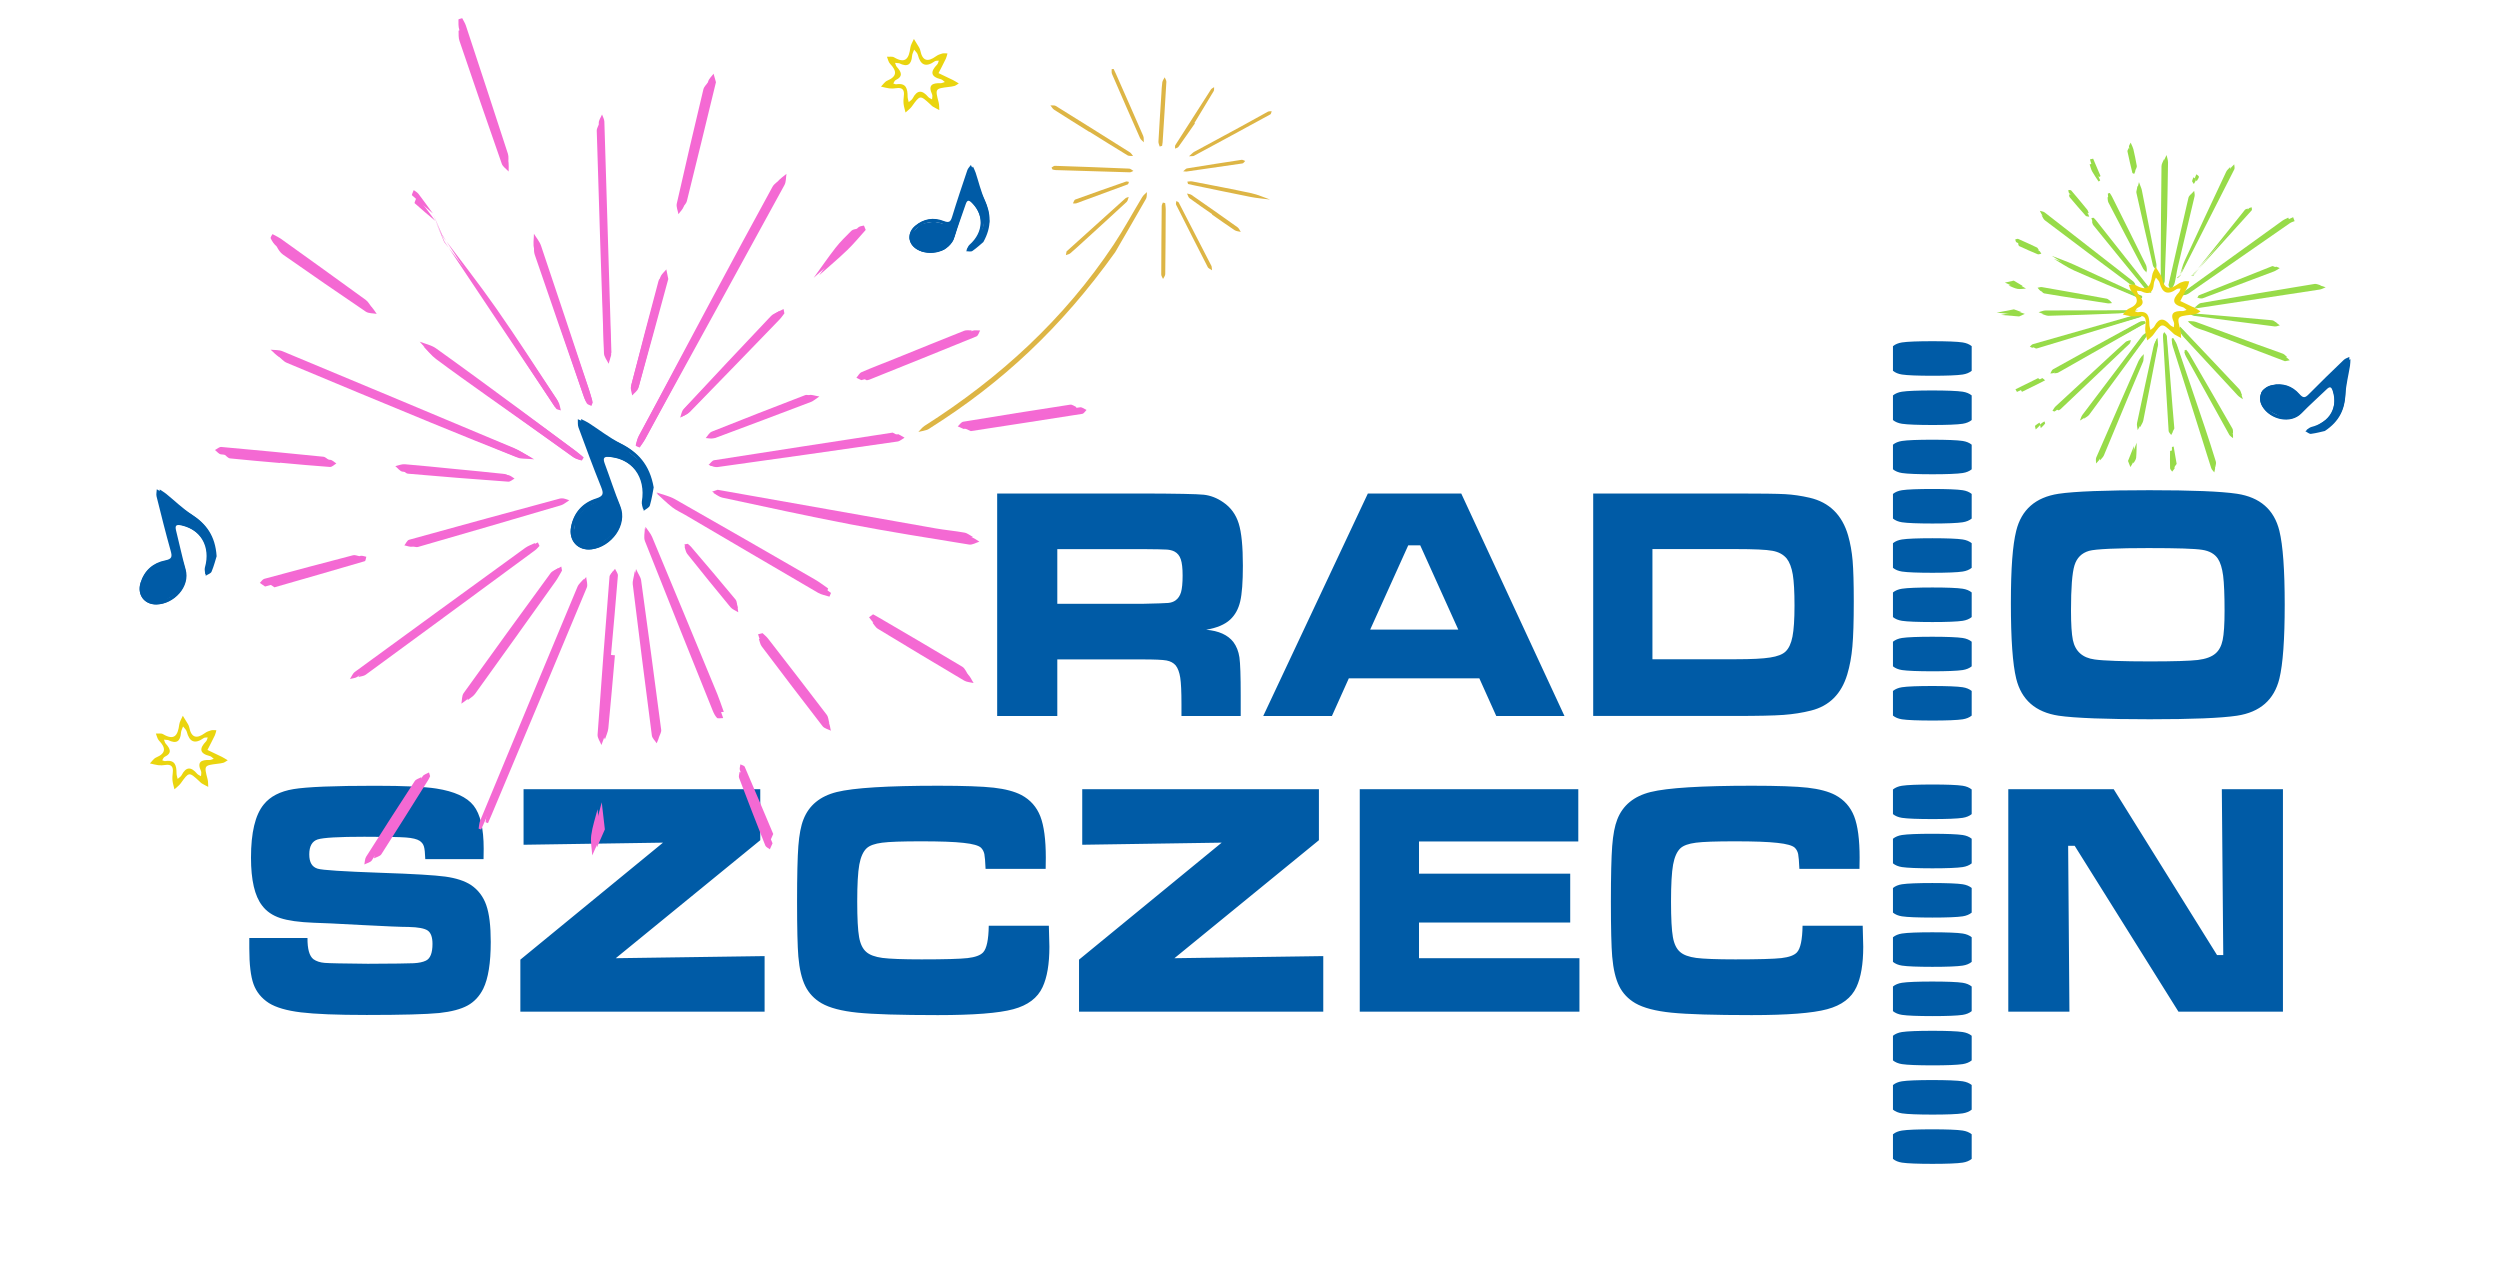 <?xml version="1.0" encoding="UTF-8"?>
<svg id="Warstwa_3" data-name="Warstwa 3" xmlns="http://www.w3.org/2000/svg" viewBox="0 0 1481.52 757.99">
  <defs>
    <style>
      .cls-1 {
        fill: #ead511;
      }

      .cls-2 {
        fill: none;
      }

      .cls-3 {
        fill: #005ba6;
      }

      .cls-4 {
        fill: #f469d3;
      }

      .cls-5 {
        fill: #97db49;
      }

      .cls-6 {
        fill: #ddb545;
      }

      .cls-7 {
        fill: #ead50f;
      }
    </style>
  </defs>
  <path class="cls-3" d="M590.93,424.29v-131.84h86.09c20.21.06,32.3.29,36.31.72,4.01.43,7.87,1.91,11.58,4.49,4.44,3.03,7.48,7.19,9.15,12.53,1.67,5.31,2.48,13.65,2.48,25.06,0,9.59-.52,16.62-1.58,21.13-1.05,4.51-3.04,8.11-5.96,10.81-3.13,2.9-7.86,4.92-14.21,6,7.48.63,12.83,3.07,16.11,7.26,1.87,2.51,3.07,5.54,3.6,9.1.5,3.59.76,11.08.76,22.49v12.26h-35.11v-7.06c0-7.35-.24-12.56-.73-15.69-.5-3.13-1.37-5.54-2.69-7.22-1.32-1.52-3.13-2.5-5.43-2.93-2.32-.43-7.17-.63-14.54-.63h-50.19v33.53h-35.63ZM626.57,357.83h50.11c8.74-.2,13.95-.36,15.64-.52,1.66-.17,3.13-.66,4.32-1.52,1.52-1.09,2.61-2.7,3.25-4.85.61-2.17.94-5.44.94-9.82s-.35-7.51-1.08-9.66c-.7-2.11-1.93-3.66-3.72-4.61-1.26-.66-2.75-1.02-4.5-1.16-1.72-.13-6.72-.23-14.94-.29h-50.02v32.44ZM886.69,424.29l-10.03-22.32h-77.33l-10.02,22.32h-40.7l62-131.84h55.34l61.16,131.84h-40.43ZM864.18,373.09l-22.54-49.92h-7.11l-22.54,49.92h52.18ZM944.14,424.29v-131.84h84.37c14.94,0,24.74.13,29.35.39,4.65.26,9.47.95,14.5,2.11,11.69,2.7,19.33,10.19,22.86,22.42,1.32,4.62,2.2,9.59,2.66,14.9.44,5.34.68,13.36.68,24.1,0,11.8-.27,20.71-.82,26.77-.53,6.07-1.55,11.57-3.04,16.52-3.47,11.57-10.64,18.72-21.48,21.43-5.09,1.29-10.53,2.14-16.28,2.57-5.76.42-15.2.62-28.33.62h-84.46ZM979.25,390.67h49.58c9.15,0,15.87-.33,20.17-1.02,4.32-.66,7.37-1.85,9.12-3.53,1.96-1.85,3.33-4.81,4.12-8.87.79-4.06,1.2-10.18,1.2-18.36s-.35-14.31-1.02-18.43c-.7-4.12-1.9-7.28-3.59-9.46-1.96-2.37-4.77-3.92-8.45-4.59-3.68-.69-10.97-1.02-21.87-1.02h-49.26v65.28ZM1190.14,467.68h62.45l61.25,98.31h3.68l-.85-98.31h36.22v131.84h-61.92l-61.51-98.31h-3.86l.76,98.31h-36.23v-131.84ZM1273.69,324.79c-18.89,0-31.87.56-35.7,1.65-4.39,1.28-7.28,4.15-8.65,8.64-1.37,4.48-2.05,13.39-2.05,26.74,0,8.04.38,13.88,1.11,17.48,1.43,6.69,5.72,10.55,12.92,11.51,5.32.76,17.22,1.15,32.53,1.15,14.33,0,23.86-.3,28.59-.85,4.74-.59,8.25-1.88,10.52-3.89,2.08-1.78,3.48-4.45,4.21-7.95.73-3.53,1.12-9.27,1.12-17.28,0-9.46-.29-16.42-.85-20.87-.59-4.42-1.61-7.78-3.1-10.02-1.87-2.83-5-4.62-9.32-5.27-4.33-.69-14.79-1.03-31.34-1.03ZM1273.6,290.5c25.23,0,42.59.69,52.07,2.11,13.65,2.08,22.01,9.4,25.11,21.96,2.11,8.6,3.16,23.21,3.16,43.75s-1.05,35.25-3.16,43.85c-3.1,12.56-11.46,19.88-25.11,21.96-9.47,1.42-26.72,2.11-51.72,2.11s-44.55-.69-54.02-2.11c-13.65-2.08-22.02-9.4-25.11-21.96-2.11-8.6-3.16-23.5-3.16-44.61s1.05-34.45,3.16-42.99c3.1-12.56,11.46-19.88,25.11-21.96,9.41-1.42,28.39-2.11,53.68-2.11ZM1068.22,548.61h35.63c.21,6.43.32,10.59.32,12.47,0,10.19-1.35,18.13-4.03,23.87-2.96,6.43-8.74,10.81-17.36,13.12-8.63,2.34-23.53,3.49-44.73,3.49-22.25,0-38.13-.49-47.57-1.45-9.44-.96-16.57-2.84-21.37-5.61-4.27-2.5-7.49-5.9-9.59-10.15-2.1-4.26-3.48-10.06-4.12-17.48-.5-6-.77-16.81-.77-32.48s.27-26.27.77-33.03c.52-6.76,1.52-12,3-15.72,3.24-8.38,9.85-13.82,19.8-16.29,9.93-2.47,29.96-3.72,60.11-3.72,15.08,0,26.05.39,32.89,1.15,6.87.79,12.31,2.24,16.37,4.35,5.32,2.84,9.03,7.05,11.22,12.63,2.16,5.57,3.24,13.75,3.24,24.59,0,.56-.03,2.77-.09,6.56h-35.61c-.18-4.39-.44-7.32-.73-8.8-.32-1.48-.96-2.7-1.93-3.69-1.37-1.35-4.82-2.34-10.38-2.93-5.52-.63-13.92-.92-25.17-.92s-18.86.26-23.12.82c-4.3.56-7.31,1.62-9.1,3.23-2.1,1.94-3.56,5.18-4.41,9.76-.82,4.58-1.23,11.87-1.23,21.85s.38,17.02,1.11,21.1c.73,4.09,2.16,7.02,4.3,8.84,1.99,1.75,5.17,2.9,9.52,3.5,4.39.56,12.1.86,23.19.86,13.63,0,22.75-.26,27.28-.76,4.53-.53,7.6-1.65,9.21-3.39,2.1-2.24,3.21-7.52,3.33-15.77ZM805.8,467.68h129.51v30.99h-94.4v19.06h89.61v28.98h-89.61v21.14h95.08v31.68h-130.19v-131.84ZM641.33,467.68h140.27v30.23l-85.63,69.93,88.21-1.25v32.93h-144.74v-30.83l84.55-69.33-82.65,1.25v-32.93ZM585.92,548.61h35.64c.21,6.43.32,10.59.32,12.47,0,10.19-1.35,18.13-4.03,23.87-2.95,6.43-8.74,10.81-17.37,13.12-8.62,2.34-23.53,3.49-44.73,3.49-22.25,0-38.12-.49-47.57-1.45-9.44-.96-16.57-2.84-21.37-5.61-4.27-2.5-7.48-5.9-9.58-10.15-2.11-4.26-3.48-10.06-4.12-17.48-.5-6-.76-16.81-.76-32.48s.26-26.27.76-33.03c.53-6.76,1.52-12,3.01-15.72,3.25-8.38,9.85-13.82,19.79-16.29,9.95-2.47,29.97-3.72,60.11-3.72,15.08,0,26.05.39,32.89,1.15,6.87.79,12.31,2.24,16.37,4.35,5.33,2.84,9.04,7.05,11.23,12.63,2.16,5.57,3.25,13.75,3.25,24.59,0,.56-.03,2.77-.09,6.56h-35.61c-.17-4.39-.43-7.32-.72-8.8-.33-1.48-.97-2.7-1.93-3.69-1.38-1.35-4.82-2.34-10.38-2.93-5.52-.63-13.92-.92-25.17-.92s-18.85.26-23.12.82c-4.3.56-7.31,1.62-9.09,3.23-2.11,1.94-3.57,5.18-4.42,9.76-.82,4.58-1.23,11.87-1.23,21.85s.38,17.02,1.11,21.1c.73,4.09,2.16,7.02,4.3,8.84,1.99,1.75,5.17,2.9,9.53,3.5,4.39.56,12.1.86,23.19.86,13.62,0,22.74-.26,27.27-.76,4.53-.53,7.6-1.65,9.21-3.39,2.1-2.24,3.22-7.52,3.33-15.77ZM310.27,467.68h140.27v30.23l-85.63,69.93,88.2-1.25v32.93h-144.74v-30.83l84.54-69.33-82.64,1.25v-32.93ZM147.72,555.87h34.5c-.06,6.5,1.11,10.69,3.51,12.56,1.72,1.22,3.95,1.95,6.63,2.18,2.72.23,11.28.39,25.67.53,15.06-.07,24.12-.17,27.13-.33,3.04-.16,5.44-.66,7.19-1.51,2.63-1.22,3.95-4.52,3.95-9.96,0-3.92-.94-6.53-2.77-7.85-1.87-1.32-5.65-2.04-11.35-2.17-4.42,0-13.71-.4-27.92-1.15-14.56-.79-24.03-1.26-28.45-1.35-8.56-.33-15.14-1.25-19.73-2.77-4.59-1.52-8.19-3.99-10.73-7.38-4.42-5.67-6.61-15.13-6.61-28.42,0-14.87,2.51-25.35,7.54-31.49,3.83-4.78,9.7-7.81,17.63-9.13,7.95-1.32,24.09-1.98,48.41-1.98,17.19,0,29.26.56,36.22,1.64,10.73,1.68,18.1,5.04,22.1,10.09,4.01,5.08,5.99,13.58,5.99,25.55,0,1.12-.02,3.16-.08,6.2h-34.53c-.12-3.7-.38-6.2-.82-7.55-.4-1.36-1.25-2.44-2.51-3.3-1.55-1.02-4.27-1.68-8.12-1.98-3.89-.3-12.1-.43-24.68-.43-15.14,0-24.35.53-27.65,1.58-3.3,1.09-4.97,4.02-4.97,8.84s1.66,7.48,4.97,8.5c2.75.86,15.32,1.65,37.77,2.45,18.88.62,31.51,1.38,37.89,2.24,6.37.89,11.43,2.54,15.2,4.97,4.27,2.91,7.31,6.89,9.06,11.94,1.79,5.08,2.66,12.34,2.66,21.8,0,12.43-1.49,21.69-4.44,27.73-2.22,4.45-5.33,7.79-9.3,9.96-3.97,2.17-9.55,3.65-16.75,4.44-7.72.76-22.08,1.16-43.06,1.16-17.6,0-30.58-.53-38.97-1.55-8.39-1.02-14.71-2.87-18.95-5.51-4.38-2.83-7.42-6.56-9.11-11.21-1.67-4.62-2.51-11.68-2.51-21.16v-6.17ZM1168.44,205.14h0c-1.39-1.14-3.17-1.87-5.35-2.21-3.17-.49-9.52-.73-17.98-.73-8.47,0-14.82.24-17.98.73-2.18.34-3.96,1.07-5.35,2.21v14.6c1.39,1.14,3.17,1.87,5.35,2.21,3.17.49,9.52.72,17.98.73,8.46,0,14.82-.24,17.98-.73,2.18-.34,3.96-1.07,5.35-2.21h0v-14.6ZM1168.44,234.33h0c-1.39-1.14-3.17-1.87-5.35-2.21-3.17-.48-9.52-.72-17.98-.73-8.47,0-14.82.24-17.98.73-2.18.34-3.96,1.07-5.35,2.21v14.59h0c1.39,1.14,3.17,1.87,5.35,2.21,3.17.48,9.52.72,17.98.73,8.46,0,14.82-.24,17.98-.73,2.18-.34,3.96-1.07,5.35-2.21h0v-14.59ZM1168.44,263.52h0c-1.39-1.14-3.17-1.87-5.35-2.21-3.17-.49-9.52-.72-17.98-.73-8.47,0-14.82.24-17.98.73-2.18.34-3.96,1.07-5.35,2.21v14.59h0c1.39,1.14,3.17,1.87,5.35,2.21,3.17.49,9.52.72,17.98.73,8.46,0,14.82-.24,17.98-.73,2.18-.34,3.96-1.07,5.35-2.21h0v-14.6ZM1168.44,292.71h0c-1.39-1.14-3.17-1.87-5.35-2.21-3.17-.49-9.52-.72-17.98-.73-8.47,0-14.82.24-17.98.73-2.18.34-3.96,1.07-5.35,2.21v14.59h0c1.39,1.14,3.17,1.87,5.35,2.21,3.17.49,9.52.72,17.98.73,8.46,0,14.82-.24,17.98-.73,2.18-.34,3.96-1.07,5.35-2.21h0v-14.6ZM1168.44,321.9h0c-1.39-1.14-3.17-1.87-5.35-2.21-3.17-.49-9.52-.72-17.98-.73-8.47,0-14.82.24-17.98.73-2.18.34-3.96,1.07-5.35,2.21v14.6h0c1.39,1.13,3.17,1.87,5.35,2.21,3.17.49,9.52.72,17.98.73,8.46,0,14.82-.24,17.98-.73,2.18-.34,3.96-1.07,5.35-2.21h0v-14.6ZM1168.44,351.09h0c-1.39-1.14-3.17-1.87-5.35-2.21-3.17-.49-9.52-.73-17.98-.73-8.47,0-14.82.24-17.98.73-2.18.34-3.96,1.07-5.35,2.21v14.6c1.39,1.14,3.17,1.87,5.35,2.21,3.17.49,9.52.72,17.98.73,8.46,0,14.82-.24,17.98-.73,2.18-.34,3.96-1.07,5.35-2.21h0v-14.6ZM1168.44,380.28h0c-1.39-1.14-3.17-1.87-5.35-2.21-3.17-.48-9.52-.72-17.98-.73-8.47,0-14.82.24-17.98.73-2.18.34-3.96,1.08-5.35,2.21v14.59h0c1.39,1.14,3.17,1.87,5.35,2.21,3.17.48,9.52.72,17.98.73,8.46,0,14.82-.24,17.98-.73,2.18-.34,3.96-1.08,5.35-2.21h0v-14.6ZM1168.44,409.47h0c-1.39-1.14-3.17-1.87-5.35-2.21-3.17-.49-9.52-.72-17.98-.73-8.47,0-14.82.24-17.98.73-2.18.34-3.96,1.07-5.35,2.21v14.59h0c1.39,1.14,3.17,1.87,5.35,2.21,3.17.49,9.52.72,17.98.73,8.46,0,14.82-.24,17.98-.73,2.18-.34,3.96-1.07,5.35-2.21h0v-14.6ZM1168.44,467.85h0c-1.39-1.14-3.17-1.87-5.35-2.21-3.17-.49-9.52-.73-17.98-.73-8.47,0-14.82.24-17.98.73-2.18.34-3.96,1.07-5.35,2.21v14.6c1.39,1.13,3.17,1.87,5.35,2.21,3.17.49,9.52.72,17.98.73,8.46,0,14.82-.24,17.98-.73,2.18-.34,3.96-1.07,5.35-2.21h0v-14.6ZM1168.44,497.04h0c-1.39-1.14-3.17-1.87-5.35-2.21-3.17-.48-9.52-.72-17.98-.73-8.47,0-14.82.24-17.98.73-2.18.34-3.96,1.08-5.35,2.21v14.59c1.39,1.14,3.17,1.87,5.35,2.21,3.17.48,9.52.72,17.98.73,8.46,0,14.82-.24,17.98-.73,2.18-.34,3.96-1.07,5.35-2.21h0v-14.59ZM1168.44,526.23h0c-1.39-1.14-3.17-1.87-5.35-2.21-3.17-.49-9.52-.72-17.98-.73-8.47,0-14.82.24-17.98.73-2.18.34-3.96,1.07-5.35,2.21v14.59h0c1.39,1.14,3.17,1.87,5.35,2.21,3.17.49,9.52.72,17.98.73,8.46,0,14.82-.24,17.98-.73,2.18-.34,3.96-1.07,5.35-2.21h0v-14.6ZM1168.44,555.42h0c-1.39-1.14-3.17-1.87-5.35-2.21-3.17-.49-9.52-.72-17.98-.73-8.47,0-14.82.24-17.98.73-2.18.34-3.96,1.08-5.35,2.21v14.6h0c1.39,1.14,3.17,1.87,5.35,2.21,3.17.49,9.52.72,17.98.73,8.46,0,14.82-.24,17.98-.73,2.18-.34,3.96-1.07,5.35-2.21h0v-14.6ZM1168.44,584.61h0c-1.39-1.14-3.17-1.87-5.35-2.21-3.17-.49-9.52-.72-17.98-.73-8.47,0-14.82.24-17.98.73-2.18.34-3.96,1.07-5.35,2.21v14.6h0c1.39,1.14,3.17,1.87,5.35,2.21,3.17.49,9.52.72,17.98.73,8.46,0,14.82-.24,17.98-.73,2.18-.34,3.96-1.07,5.35-2.21h0v-14.6ZM1168.44,613.8h0c-1.39-1.14-3.17-1.87-5.35-2.21-3.17-.49-9.52-.73-17.98-.73-8.47,0-14.82.24-17.98.73-2.18.34-3.96,1.07-5.35,2.21v14.6c1.39,1.13,3.17,1.87,5.35,2.21,3.17.49,9.52.72,17.98.73,8.46,0,14.82-.24,17.98-.73,2.18-.34,3.96-1.08,5.35-2.21h0v-14.6ZM1168.44,642.99h0c-1.39-1.14-3.17-1.87-5.35-2.21-3.17-.48-9.52-.72-17.98-.73-8.47,0-14.82.24-17.98.73-2.18.34-3.96,1.08-5.35,2.21v14.59h0c1.39,1.14,3.17,1.87,5.35,2.21,3.17.48,9.52.72,17.98.73,8.46,0,14.82-.24,17.98-.73,2.18-.34,3.96-1.07,5.35-2.21h0v-14.59ZM1168.44,672.18h0c-1.39-1.14-3.17-1.87-5.35-2.21-3.17-.49-9.52-.72-17.98-.73-8.47,0-14.82.24-17.98.73-2.18.34-3.96,1.07-5.35,2.21v14.59h0c1.39,1.14,3.17,1.87,5.35,2.21,3.17.49,9.52.72,17.98.73,8.46,0,14.82-.24,17.98-.73,2.18-.34,3.96-1.07,5.35-2.21h0v-14.6Z"/>
  <rect class="cls-2" width="1481.52" height="757.99"/>
  <path class="cls-7" d="M568.19,49.47c-1.21.71-1.84,1.25-2.56,1.46-1.08.32-2.23.44-3.35.58-8.18,1.02-8.15,1-6.01,9.23.37,1.43.26,2.99.37,4.49-1.28-.68-2.59-1.31-3.83-2.05-.57-.34-1.01-.9-1.52-1.36-6.07-5.58-6.02-5.55-10.94,1.29-.99,1.37-2.48,2.39-3.73,3.56-.39-1.69-.95-3.35-1.14-5.06-.17-1.56-.06-3.19.14-4.76.44-3.51-.78-5.19-4.51-4.59-1.33.21-2.74.28-4.08.12-1.67-.2-3.3-.69-4.95-1.06,1.22-1.2,2.23-2.89,3.69-3.51,6.04-2.57,5.71-5.81,1.68-10.03-.98-1.03-1.25-2.74-1.84-4.14,1.42.08,3.13-.31,4.22.33,6.84,4.07,8.83.56,9.63-5.66.23-1.8,1.39-3.49,2.12-5.23,1.03,1.66,2.08,3.3,3.06,4.98.34.58.62,1.24.75,1.89,1.24,6.22,4.39,6.97,9.27,3.41,1.07-.79,2.42-1.3,3.72-1.65.97-.26,2.06-.04,3.09-.04-.3,1.02-.47,2.1-.92,3.04-1.4,2.91-2.9,5.76-4.37,8.63,2.85,1.36,5.72,2.7,8.56,4.1.97.48,1.88,1.09,3.45,2.02ZM532.9,37.48l-2.49-.24c.35.81.51,1.79,1.07,2.41,2.61,2.92,3.98,5.57-.73,7.83-.63.3-.92,1.31-1.37,1.99.6.17,1.24.57,1.8.48,5.95-.95,6.66,2.77,6.68,7.27,0,1.1.42,2.19.65,3.29.8-.73,1.88-1.3,2.34-2.2,2.7-5.24,5.72-5.01,9.24-.82.54.65,1.49.95,2.26,1.41.02-1.02.39-2.19,0-3.02-2.52-5.46.16-6.74,4.99-6.58.85.03,1.72-.44,2.58-.69-.77-.56-1.46-1.43-2.31-1.63-6.33-1.55-6.29-4.57-2.24-8.76.54-.56.66-1.52.98-2.29-.79.1-1.77-.05-2.34.35-5.31,3.76-8.53,2.42-10.11-3.81-.29-1.13-1.43-2.03-2.18-3.04-.42,1.22-1.14,2.42-1.22,3.66-.36,5.21-2.71,6.85-7.61,4.4Z"/>
  <g>
    <path class="cls-5" d="M1287.82,200.92c.73,1.38,1.69,2.7,2.17,4.16,5.45,16.79,10.85,33.6,16.22,50.43,2.23,6.99,4.38,14.01,6.42,21.05.29,1-.26,2.25-.42,3.38-.63-.85-1.52-1.61-1.83-2.56-1.86-5.66-3.57-11.38-5.37-17.06-5.8-18.36-11.64-36.72-17.41-55.09-.41-1.31-.44-2.74-.65-4.12.29-.07.59-.14.88-.21Z"/>
    <path class="cls-5" d="M1359.8,131.05c-.71.3-1.9.59-2.83,1.23-20.03,13.9-40.01,27.85-60.06,41.71-1.12.77-2.74.82-4.12,1.2.85-.94,1.56-2.08,2.57-2.79,19.96-13.99,39.95-27.95,59.96-41.87,1.09-.76,2.4-1.22,3.6-1.82.15.39.3.78.89,2.34Z"/>
    <path class="cls-5" d="M1300.79,182.84c1.42-1.03,2.73-2.74,4.28-2.99,23.06-3.65,46.14-7.14,69.23-10.56,1.23-.18,2.61.61,3.92.96-1.18.46-2.31,1.15-3.53,1.34-24.64,3.78-49.28,7.51-73.92,11.25,0,0,.03,0,.03,0Z"/>
    <path class="cls-5" d="M1284.23,128.31c-.55,14.77-.97,26.48-1.44,38.18-.03.81-.42,1.61-.64,2.42-.42-.8-1.16-1.58-1.2-2.4-.16-3.21-.18-6.43-.11-9.64.42-20.22.85-40.43,1.4-60.65.04-1.46,1.09-2.9,1.66-4.35.31,1.45.9,2.9.89,4.35-.14,11.72-.4,23.43-.56,32.09Z"/>
    <path class="cls-5" d="M1292.24,163.42c1.06-3.16,1.81-6.48,3.24-9.47,8.59-17.96,17.32-35.84,26.07-53.72.53-1.09,1.63-1.9,2.46-2.84.04,1,.45,2.18.06,2.96-10.61,20.98-21.3,41.92-31.98,62.87l.16.2Z"/>
    <path class="cls-5" d="M1269.75,210.34c-.28,2.74-.15,3.78-.5,4.61-3.17,7.36-6.47,14.67-9.66,22.03-5.03,11.56-9.98,23.16-15.05,34.7-.49,1.12-1.57,1.99-2.37,2.98,0-1.18-.35-2.52.08-3.52,8.31-19.12,16.7-38.21,25.1-57.29.32-.73.91-1.35,2.41-3.5Z"/>
    <path class="cls-5" d="M1265.56,168.6c-1.25-.31-2.78-.26-3.71-.98-17.08-13.11-34.11-26.3-51.09-39.55-.91-.71-1.3-2.08-1.94-3.14.97.31,2.13.38,2.89.97,17.56,13.62,35.09,27.28,52.59,40.97.49.39.72,1.12,1.06,1.7l.2.02Z"/>
    <path class="cls-5" d="M1354.07,214.05c-15.77-6-31.2-11.89-46.64-17.75-2.14-.81-4.41-1.33-6.44-2.35-1.54-.77-2.79-2.13-4.17-3.22,1.62.17,3.37.02,4.85.58,12.24,4.63,24.42,9.4,36.63,14.09,5.35,2.06,10.77,3.97,16.1,6.07.96.38,1.67,1.36,2.5,2.06-1.02.19-2.04.38-2.82.52Z"/>
    <path class="cls-5" d="M1204.28,206.07c-.28-.12-.83-.37-1.38-.62.59-.51,1.1-1.29,1.78-1.49,20.87-6.01,41.75-11.98,62.65-17.89.74-.21,1.63.12,2.45.19-.61.55-1.13,1.41-1.84,1.62-20.86,6.03-41.74,11.99-62.62,17.97-.22.06-.45.1-1.04.23Z"/>
    <path class="cls-5" d="M1272.07,198.86c-.79,1.16-1.4,2.12-2.08,3.03-11.31,14.98-22.61,29.97-34,44.89-.81,1.07-2.27,1.65-3.42,2.46.5-1.15.79-2.46,1.53-3.44,11.7-15.55,23.44-31.06,35.21-46.55.52-.68,1.32-1.15,1.99-1.72.26.45.52.9.78,1.33Z"/>
    <path class="cls-5" d="M1271.26,191.6c-.84.4-1.69.76-2.51,1.21-17.09,9.37-34.16,18.75-51.26,28.09-.69.38-1.63.3-2.45.43.51-.83.82-2.03,1.57-2.45,11.01-6.15,22.06-12.2,33.12-18.26,6.03-3.3,12.06-6.6,18.14-9.81.78-.41,1.86-.26,2.81-.37.2.39.39.79.59,1.18Z"/>
    <path class="cls-5" d="M1285.4,168.63c4.49-18.4,8.7-35.76,13-53.09.23-.91,1.23-1.62,1.88-2.42.1,1.05.48,2.18.26,3.15-3.29,14.05-6.69,28.07-9.99,42.12-.73,3.11-1.05,6.33-1.86,9.42-.36,1.37-1.45,2.54-2.2,3.81-.47-1.29-.94-2.58-1.08-2.98Z"/>
    <path class="cls-5" d="M1287.65,255.95c-.17.32-.57,1.08-.98,1.84-.53-.79-1.46-1.56-1.52-2.38-1.19-18.79-2.29-37.58-3.36-56.37-.03-.61.36-1.24.56-1.86.53.84,1.47,1.65,1.54,2.52,1,14.2,1.89,28.41,2.81,42.62.28,4.35.6,8.7.95,13.63Z"/>
    <path class="cls-5" d="M1292.1,194.06c.84.9,1.15,1.24,1.46,1.58,11.35,12.34,22.73,24.66,34.01,37.07.88.97,1.08,2.58,1.59,3.89-1.05-.77-2.25-1.39-3.11-2.32-10.65-11.43-21.27-22.89-31.85-34.39-1.08-1.17-1.93-2.57-2.72-3.95-.18-.32.32-1.03.62-1.88Z"/>
    <path class="cls-5" d="M1217.44,243.87c-.38-.14-.76-.28-1.14-.42.63-.89,1.11-1.94,1.9-2.66,10.6-9.83,21.23-19.63,31.86-29.42,3.2-2.95,6.4-5.91,9.68-8.77.57-.5,1.51-.56,2.28-.82-.29.76-.36,1.75-.89,2.24-14.15,13.08-28.34,26.12-42.54,39.15-.33.3-.76.48-1.15.71Z"/>
    <path class="cls-5" d="M1295.56,208.15c.56.73,1.21,1.39,1.65,2.17,8.63,15.41,17.26,30.82,25.81,46.28.46.82.21,2.03.3,3.06-.76-.67-1.78-1.2-2.25-2.03-8.59-15.43-17.13-30.9-25.65-46.37-.44-.79-.7-1.68-.96-2.55-.02-.06.62-.32,1.1-.56Z"/>
    <path class="cls-5" d="M1269.1,176.43c-.87-.16-1.81-.16-2.6-.5-12.78-5.6-25.6-11.12-38.27-16.97-4.3-1.99-8.2-4.85-12.28-7.32,4.38,1.72,8.85,3.26,13.13,5.2,12.71,5.77,25.36,11.7,38.03,17.56.75.35,1.52.67,2.28,1-.1.34-.19.68-.29,1.03Z"/>
    <path class="cls-5" d="M1240.66,129.05c.48.5,1.01.95,1.43,1.48,10.52,13.28,21.05,26.57,31.52,39.89.62.79.84,1.89,1.25,2.85-.91-.44-2.12-.64-2.69-1.35-10.7-13.43-21.34-26.91-31.95-40.41-.48-.61-.56-1.53-.83-2.31.42-.05.84-.1,1.28-.15Z"/>
    <path class="cls-5" d="M1265.88,183.67c-3.66.61-7.31,1.63-10.98,1.75-14.24.45-28.5.64-42.75.81-1.34.02-2.7-.78-4.05-1.21,1.39-.36,2.78-1.03,4.17-1.03,17.91-.1,35.81-.11,53.72-.15l-.11-.18Z"/>
    <path class="cls-5" d="M1278.5,204.84c-3.36,16.02-6.46,31.02-9.69,45.99-.31,1.42-1.32,2.69-2.01,4.02-.14-1.4-.65-2.87-.37-4.18,3.19-15.2,6.47-30.39,9.82-45.56.35-1.6,1.29-3.06,1.96-4.59.12,1.78.24,3.55.29,4.31Z"/>
    <path class="cls-5" d="M1351.02,158.88c-1.48.87-2.36,1.56-3.36,1.94-14.1,5.36-28.22,10.68-42.35,15.95-.7.26-1.62-.07-2.43-.12.33-.52.53-1.34.99-1.52,14.93-5.74,29.88-11.42,44.84-17.05.41-.16,1.08.35,2.3.8Z"/>
    <path class="cls-5" d="M1250.24,114.34c.44.7.95,1.38,1.32,2.12,6.76,13.53,13.52,27.06,20.19,40.63.52,1.06.3,2.48.42,3.73-.71-.83-1.61-1.56-2.09-2.51-6.88-13.47-13.71-26.96-20.49-40.49-.45-.9-.33-2.08-.47-3.13.37-.12.75-.24,1.12-.35Z"/>
    <path class="cls-5" d="M1267.56,107.92c.97,2.67,1.49,3.67,1.7,4.72,2.91,14.61,5.79,29.22,8.63,43.84.16.83-.05,1.74-.09,2.61-.58-.85-1.49-1.64-1.69-2.57-3.2-14.78-6.32-29.57-9.39-44.38-.16-.79.32-1.72.84-4.23Z"/>
    <path class="cls-5" d="M1301,186.16c15.73,1.59,31.46,3.16,47.18,4.85,1.01.11,1.91,1.18,2.86,1.81-1.02.23-2.07.76-3.05.63-15.92-2.02-31.84-4.08-47.74-6.27-1.36-.19-2.58-1.39-3.86-2.11,1.57-.06,3.13-.13,4.7-.19-.03.43-.07.86-.1,1.29Z"/>
    <path class="cls-5" d="M1300.36,162.59c10.74-13.02,21.47-26.06,32.25-39.05.35-.43,1.15-.48,1.74-.71.03.62.33,1.48.03,1.81-11.35,12.63-22.76,25.22-34.17,37.81l.14.14Z"/>
    <path class="cls-5" d="M1229.93,176.15c-6.77-1.17-13.54-2.29-20.28-3.59-.83-.16-1.46-1.33-2.18-2.04.85-.14,1.74-.52,2.54-.39,12.85,2.23,25.7,4.5,38.52,6.88.89.16,1.58,1.34,2.37,2.05-.9.05-1.82.26-2.69.12-6.1-1-12.18-2.08-18.27-3.13,0,.03-.01.06-.02.09Z"/>
    <path class="cls-5" d="M1262.66,84.52c.95,2.26,1.41,3.04,1.6,3.89.74,3.3,1.47,6.61,2.03,9.94.12.71-.46,1.54-.72,2.31-.38-.2-1.05-.34-1.11-.62-1-4.37-1.96-8.75-2.82-13.15-.1-.52.48-1.17,1.02-2.38Z"/>
    <path class="cls-5" d="M1209.45,225.48c-5.22,2.53-9.68,4.7-14.18,6.78-.05.02-.59-1.01-.9-1.55,4.45-2.21,8.89-4.44,13.36-6.6.17-.08.67.52,1.72,1.37Z"/>
    <path class="cls-5" d="M1193.45,183.31c1.89.69,3.08,1.12,4.26,1.55-1.12.49-2.23.99-3.36,1.46-.19.08-.45.02-.68,0-3.48-.34-6.96-.69-10.44-1.03,3.57-.69,7.15-1.38,10.22-1.97Z"/>
    <path class="cls-5" d="M1237.81,126.33c-1-.25-1.79-.21-2.11-.58-3.26-3.77-6.46-7.59-9.61-11.45-.33-.41-.26-1.14-.37-1.73.59.1,1.43-.02,1.73.33,3.24,3.78,6.41,7.63,9.57,11.49.27.33.34.82.79,1.94Z"/>
    <path class="cls-5" d="M1261.08,273.17c1.29-3.27,2.41-6.08,3.52-8.88-.13,3.07-.12,6.15-.46,9.19-.13,1.15-1.07,2.2-1.65,3.3-.49-1.25-.97-2.49-1.41-3.61Z"/>
    <path class="cls-5" d="M1208.34,148.37c-.91.15-1.69.55-2.21.33-3.77-1.62-7.5-3.33-11.19-5.13-.41-.2-.48-1.09-.71-1.66.59-.12,1.3-.53,1.76-.33,3.76,1.64,7.49,3.37,11.19,5.13.35.17.52.72,1.16,1.66Z"/>
    <path class="cls-5" d="M1288.73,277.56c-.53.7-1,1.32-1.47,1.94-.44-.69-1.23-1.37-1.25-2.07-.13-3.38-.06-6.76,0-10.14,0-.12.68-.24,1.05-.35.55,3.48,1.09,6.96,1.67,10.62Z"/>
    <path class="cls-5" d="M1240.41,94.04c1.45,3.36,2.95,6.82,4.39,10.3.03.06-.64.42-.98.63-1.29-2.06-2.7-4.05-3.83-6.2-.7-1.32-.98-2.87-1.45-4.31.42-.1.83-.19,1.87-.43Z"/>
    <path class="cls-5" d="M1193.39,166.3c1.7,1.02,3.48,2.09,5.25,3.15-1.73.07-3.53.44-5.18.12-1.85-.36-3.57-1.37-5.34-2.1,1.57-.35,3.14-.7,5.27-1.18Z"/>
    <path class="cls-5" d="M1301.78,107.38c-.58-.99-1.09-1.46-1.03-1.84.12-.78.56-1.51.86-2.26.53.48,1.45.95,1.48,1.46.04.67-.63,1.37-1.31,2.64Z"/>
    <path class="cls-5" d="M1206.38,254.5c-.21-1.25-.55-2.04-.34-2.24.76-.72,1.72-1.23,2.6-1.82.14.49.56,1.18.37,1.43-.61.82-1.43,1.47-2.63,2.64Z"/>
    <path class="cls-5" d="M1300.77,182.84c-.64-.04-1.27-.08-1.91-.14-.82-.07-1.64-.14-2.45-.21.85-.12,1.71-.37,2.56-.33.61.03,1.21.44,1.82.68.01,0-.02,0-.02,0Z"/>
    <path class="cls-5" d="M1292.08,163.23c-.38.45-.76.89-1.14,1.34-.06-.21-.19-.58-.16-.6.47-.22.96-.38,1.45-.56,0,0-.15-.19-.15-.19Z"/>
    <path class="cls-5" d="M1266,183.85c.34-.13.68-.25,1.01-.38-.37.08-.74.15-1.12.22,0-.01.11.16.11.16Z"/>
    <path class="cls-5" d="M1265.36,168.58c-.11.13-.22.26-.33.39.16-.13.32-.25.5-.37.02,0-.17-.02-.17-.02Z"/>
    <path class="cls-5" d="M1300.22,162.45c-.05.33-.11.67-.16,1-.22-.14-.44-.29-.66-.43.32-.14.64-.29.97-.43,0,0-.14-.14-.14-.14Z"/>
  </g>
  <path class="cls-7" d="M134.95,450.55c-1.21.71-1.84,1.25-2.56,1.46-1.08.32-2.23.44-3.35.58-8.18,1.02-8.15,1-6.01,9.23.37,1.43.26,2.99.37,4.49-1.28-.68-2.59-1.31-3.83-2.05-.57-.34-1.01-.9-1.52-1.36-6.07-5.58-6.02-5.55-10.94,1.29-.99,1.37-2.48,2.39-3.73,3.56-.39-1.69-.95-3.35-1.14-5.06-.17-1.56-.06-3.19.14-4.76.44-3.51-.78-5.19-4.51-4.59-1.33.21-2.74.28-4.08.12-1.67-.2-3.3-.69-4.95-1.06,1.22-1.2,2.23-2.89,3.69-3.51,6.04-2.57,5.71-5.81,1.68-10.03-.98-1.03-1.25-2.74-1.84-4.14,1.42.08,3.13-.31,4.22.33,6.84,4.07,8.83.56,9.63-5.66.23-1.8,1.39-3.49,2.12-5.23,1.03,1.66,2.08,3.3,3.06,4.98.34.58.62,1.24.75,1.89,1.24,6.22,4.39,6.97,9.27,3.41,1.07-.79,2.42-1.3,3.72-1.65.97-.26,2.06-.04,3.09-.04-.3,1.02-.47,2.1-.92,3.04-1.4,2.91-2.9,5.76-4.37,8.63,2.85,1.36,5.72,2.7,8.56,4.1.97.48,1.88,1.09,3.45,2.02ZM99.66,438.56l-2.49-.24c.35.81.51,1.79,1.07,2.41,2.61,2.92,3.98,5.57-.73,7.83-.63.3-.92,1.31-1.37,1.99.6.17,1.24.57,1.8.48,5.95-.95,6.66,2.77,6.68,7.27,0,1.1.42,2.19.65,3.29.8-.73,1.88-1.3,2.34-2.2,2.7-5.24,5.72-5.01,9.24-.82.54.65,1.49.95,2.26,1.41.02-1.02.39-2.19,0-3.02-2.52-5.46.16-6.74,4.99-6.58.85.03,1.72-.44,2.58-.69-.77-.56-1.46-1.43-2.31-1.63-6.33-1.55-6.29-4.57-2.24-8.76.54-.56.66-1.52.98-2.29-.79.1-1.77-.05-2.34.35-5.31,3.76-8.53,2.42-10.11-3.81-.29-1.13-1.43-2.03-2.18-3.04-.42,1.22-1.14,2.42-1.22,3.66-.36,5.21-2.71,6.85-7.61,4.4Z"/>
  <g>
    <path class="cls-6" d="M660.88,149.44c-32.19,45.05-67.55,77.59-108.9,103.74-.89.56-1.74,1.26-2.72,1.58-1.64.53-3.35.81-5.04,1.2,1.23-1.22,2.28-2.71,3.71-3.62,44.55-28.35,82.77-63.31,112.1-107.48,6.04-9.1,11.23-18.76,16.89-28.12.67-1.11,1.82-1.94,2.75-2.9-.15,1.32.09,2.87-.51,3.93-7.07,12.42-14.27,24.76-18.28,31.67Z"/>
    <path class="cls-6" d="M645.54,78.16c-6.96-4.36-13.94-8.69-20.85-13.13-.91-.59-1.48-1.71-2.21-2.59,1.08.1,2.38-.16,3.2.35,14.68,9.1,29.31,18.29,43.92,27.5.77.48,1.24,1.43,1.85,2.17-1.1-.12-2.42.1-3.28-.42-7.57-4.58-15.06-9.29-22.57-13.97-.02.03-.04.06-.06.09Z"/>
    <path class="cls-6" d="M704.6,92.61c1.55-1.34,2.25-2.18,3.14-2.66,9.02-4.91,18.07-9.75,27.09-14.65,5.52-3,10.98-6.11,16.51-9.1.62-.34,1.5-.21,2.26-.29-.25.64-.31,1.62-.78,1.88-15.07,8.24-30.18,16.42-45.31,24.57-.48.26-1.17.12-2.92.26Z"/>
    <path class="cls-6" d="M632.05,148.98c11.85-10.7,23.34-21.08,34.85-31.43.51-.46,1.32-.58,1.99-.86-.4,1.01-.52,2.31-1.23,2.97-8.43,7.83-16.95,15.57-25.45,23.33-2.63,2.4-5.24,4.82-7.95,7.12-.69.58-1.74.73-2.62,1.08.16-.85.32-1.69.41-2.21Z"/>
    <path class="cls-6" d="M704.04,109.05c-.13-.44-.28-.93-.42-1.42.96-.05,1.97-.29,2.89-.11,11.71,2.27,23.44,4.47,35.09,6.98,3.78.81,7.37,2.48,11.04,3.75-3.83-.5-7.71-.79-11.49-1.53-11.09-2.18-22.14-4.53-33.21-6.82-1.23-.25-2.45-.54-3.9-.86Z"/>
    <path class="cls-6" d="M623.71,100.43c-.23-.44-.6-1.08-.57-1.1.64-.41,1.34-1.09,2.01-1.06,14.68.48,29.36,1.02,44.04,1.65.84.04,1.65.89,2.47,1.37-.71.28-1.43.83-2.14.82-14.69-.4-29.37-.85-44.05-1.32-.61-.02-1.2-.23-1.76-.35Z"/>
    <path class="cls-6" d="M690.48,120.36c.11,1.13.35,2.36.34,3.58-.06,12.84-.12,25.67-.29,38.51-.01.96-.85,1.92-1.3,2.87-.37-.89-1.07-1.78-1.07-2.66.03-13.47.14-26.94.28-40.4,0-.75.39-1.5.68-2.22.02-.05.72.16,1.37.32Z"/>
    <path class="cls-6" d="M659.96,40.9c.44.92.91,1.85,1.33,2.81,5.41,12.25,10.84,24.5,16.17,36.79.49,1.12.26,2.55.37,3.84-.76-.84-1.81-1.56-2.25-2.55-5.6-12.63-11.14-25.29-16.61-37.97-.36-.83-.14-1.9-.19-2.86.35-.02.71-.03,1.18-.06Z"/>
    <path class="cls-6" d="M688.66,86.42c-.44.13-.93.28-1.42.43-.26-.97-.79-1.95-.74-2.91.52-9.43,1.14-18.85,1.74-28.27.15-2.3.2-4.62.55-6.9.16-1.03.92-1.97,1.41-2.95.35.9,1.05,1.83,1,2.71-.68,11.94-1.46,23.87-2.22,35.8-.04.62-.18,1.23-.31,2.08Z"/>
    <path class="cls-6" d="M718.27,160.18c-1.26-.88-2.19-1.18-2.5-1.8-6.32-12.32-12.59-24.68-18.8-37.06-.28-.56.07-1.45.13-2.18.49.3,1.21.47,1.44.91,6.49,12.48,12.93,24.98,19.34,37.5.25.49.18,1.13.39,2.63Z"/>
    <path class="cls-6" d="M718.36,126.92c-4.47-3.11-8.97-6.17-13.36-9.4-.79-.58-1.06-1.87-1.56-2.84.9.27,1.94.34,2.68.85,9.12,6.33,18.21,12.7,27.24,19.14.86.61,1.3,1.82,1.94,2.75-1.23-.32-2.65-.35-3.65-1.01-4.54-3-8.96-6.18-13.43-9.29.05-.07.1-.14.14-.21Z"/>
    <path class="cls-6" d="M708.12,73.11c-3.25,4.66-6.47,9.33-9.78,13.94-.39.54-1.29.7-1.96,1.03.03-.7-.2-1.56.13-2.08,6.99-11.02,14.02-22,21.1-32.96.4-.61,1.24-.93,1.88-1.39-.07.78.12,1.71-.24,2.32-3.75,6.33-7.59,12.62-11.41,18.91.1.07.19.14.29.21Z"/>
    <path class="cls-6" d="M635.81,120.54c.55-.97.78-2.07,1.34-2.27,10.02-3.64,20.08-7.17,30.15-10.68.49-.17,1.15.13,1.73.21-.23.5-.33,1.32-.7,1.46-10.18,3.81-20.39,7.55-30.6,11.27-.36.13-.81.02-1.93.01Z"/>
    <path class="cls-6" d="M701.17,101.51c1.05-.84,1.59-1.61,2.23-1.71,10.79-1.76,21.59-3.46,32.4-5.09.65-.1,1.41.45,2.11.69-.53.5-1.01,1.37-1.6,1.46-11.02,1.65-22.05,3.22-33.08,4.78-.39.06-.81-.04-2.06-.12Z"/>
  </g>
  <g>
    <path class="cls-5" d="M1287.89,200.32c.74,1.34,1.69,2.6,2.17,4.02,5.55,16.27,11.06,32.56,16.53,48.86,2.27,6.77,4.47,13.57,6.56,20.4.3.97-.22,2.19-.36,3.3-.62-.82-1.51-1.54-1.82-2.46-1.9-5.49-3.64-11.02-5.47-16.53-5.92-17.79-11.87-35.57-17.76-53.38-.42-1.27-.47-2.66-.7-4,.28-.07.57-.14.85-.21Z"/>
    <path class="cls-5" d="M1356.94,131.24c-.69.3-1.84.6-2.74,1.24-19.29,13.82-38.55,27.71-57.86,41.49-1.08.77-2.65.84-4,1.23.81-.93,1.49-2.05,2.46-2.76,19.23-13.92,38.48-27.8,57.76-41.65,1.05-.76,2.31-1.22,3.48-1.83.15.38.3.76.9,2.27Z"/>
    <path class="cls-5" d="M1300.25,182.53c1.37-1.02,2.62-2.71,4.12-2.97,22.39-3.9,44.81-7.63,67.24-11.29,1.2-.2,2.55.56,3.83.87-1.14.46-2.24,1.15-3.42,1.35-23.93,4.05-47.87,8.04-71.8,12.04,0,0,.03,0,.03,0Z"/>
    <path class="cls-5" d="M1283.33,129.68c-.32,14.39-.55,25.79-.84,37.2-.02.79-.38,1.58-.58,2.36-.42-.77-1.15-1.53-1.21-2.32-.2-3.12-.27-6.26-.25-9.38.11-19.69.23-39.38.47-59.06.02-1.43,1.01-2.84,1.56-4.26.32,1.41.92,2.81.93,4.22.03,11.41-.04,22.82-.08,31.25Z"/>
    <path class="cls-5" d="M1291.64,163.75c.99-3.1,1.67-6.33,3.02-9.26,8.1-17.61,16.33-35.15,24.59-52.69.5-1.07,1.55-1.88,2.35-2.8.05.97.47,2.12.1,2.88-10.02,20.58-20.12,41.13-30.21,61.68l.15.19Z"/>
    <path class="cls-5" d="M1270.44,209.76c-.23,2.67-.09,3.69-.42,4.5-2.98,7.21-6.08,14.38-9.09,21.59-4.72,11.33-9.38,22.69-14.14,34-.46,1.1-1.5,1.96-2.27,2.93,0-1.15-.38-2.45.03-3.43,7.81-18.74,15.7-37.45,23.6-56.15.3-.72.87-1.32,2.29-3.45Z"/>
    <path class="cls-5" d="M1265.74,169.19c-1.22-.28-2.71-.21-3.63-.9-16.83-12.51-33.6-25.1-50.32-37.75-.9-.68-1.3-2.01-1.93-3.03.95.29,2.08.34,2.83.9,17.3,13,34.56,26.05,51.8,39.12.49.37.71,1.08,1.06,1.64l.19.02Z"/>
    <path class="cls-5" d="M1352.58,212.14c-15.44-5.61-30.55-11.11-45.67-16.6-2.09-.76-4.32-1.23-6.31-2.2-1.51-.73-2.75-2.03-4.11-3.08,1.58.15,3.28-.03,4.73.49,11.98,4.32,23.91,8.8,35.87,13.18,5.24,1.92,10.54,3.71,15.77,5.67.94.35,1.65,1.3,2.46,1.97-.99.2-1.98.4-2.74.55Z"/>
    <path class="cls-5" d="M1206.63,206.57c-.27-.12-.81-.35-1.35-.59.57-.5,1.05-1.27,1.71-1.48,20.23-6.16,40.47-12.27,60.73-18.34.72-.21,1.59.09,2.39.15-.58.55-1.08,1.39-1.76,1.6-20.22,6.18-40.46,12.29-60.7,18.41-.21.06-.43.1-1.01.24Z"/>
    <path class="cls-5" d="M1272.53,198.55c-.75,1.14-1.33,2.09-1.98,2.98-10.79,14.75-21.57,29.51-32.44,44.21-.78,1.05-2.18,1.64-3.3,2.44.47-1.13.73-2.41,1.44-3.37,11.16-15.31,22.37-30.58,33.59-45.84.49-.67,1.27-1.14,1.91-1.7.26.43.52.87.78,1.29Z"/>
    <path class="cls-5" d="M1271.63,191.49c-.81.4-1.64.77-2.42,1.21-16.5,9.37-32.98,18.76-49.5,28.1-.67.38-1.58.31-2.38.45.49-.82.77-1.99,1.49-2.41,10.62-6.15,21.3-12.21,31.98-18.27,5.82-3.3,11.64-6.61,17.51-9.82.76-.41,1.81-.28,2.73-.41.2.38.39.76.59,1.14Z"/>
    <path class="cls-5" d="M1285.05,168.92c4.1-17.98,7.94-34.94,11.88-51.88.21-.89,1.18-1.6,1.79-2.39.11,1.03.5,2.11.29,3.07-2.99,13.73-6.1,27.43-9.11,41.15-.67,3.04-.93,6.17-1.67,9.19-.33,1.34-1.37,2.5-2.09,3.74-.47-1.25-.95-2.49-1.1-2.88Z"/>
    <path class="cls-5" d="M1288.54,253.9c-.16.32-.54,1.06-.92,1.81-.52-.76-1.45-1.5-1.51-2.3-1.43-18.27-2.78-36.55-4.1-54.83-.04-.59.33-1.21.51-1.82.53.81,1.46,1.58,1.53,2.43,1.18,13.81,2.26,27.63,3.36,41.45.34,4.23.72,8.46,1.12,13.26Z"/>
    <path class="cls-5" d="M1291.95,193.58c.83.87,1.14,1.19,1.45,1.51,11.23,11.85,22.49,23.68,33.66,35.59.88.93,1.09,2.49,1.6,3.76-1.03-.73-2.21-1.32-3.07-2.21-10.54-10.97-21.04-21.98-31.51-33.01-1.06-1.12-1.92-2.47-2.71-3.81-.18-.31.3-1.01.58-1.84Z"/>
    <path class="cls-5" d="M1220,243.17c-.37-.13-.74-.26-1.11-.39.6-.88,1.06-1.9,1.81-2.62,10.17-9.73,20.38-19.42,30.59-29.11,3.08-2.92,6.15-5.84,9.3-8.68.54-.49,1.46-.56,2.21-.83-.27.74-.32,1.7-.84,2.19-13.58,12.95-27.21,25.84-40.84,38.74-.31.3-.73.47-1.11.7Z"/>
    <path class="cls-5" d="M1295.53,207.25c.56.7,1.2,1.34,1.64,2.09,8.63,14.88,17.26,29.75,25.81,44.68.46.8.24,1.98.33,2.98-.75-.64-1.75-1.14-2.22-1.95-8.59-14.9-17.13-29.83-25.65-44.77-.44-.76-.7-1.63-.97-2.47-.02-.06.6-.32,1.06-.56Z"/>
    <path class="cls-5" d="M1269.3,176.76c-.85-.14-1.77-.13-2.54-.45-12.52-5.27-25.09-10.45-37.51-15.96-4.22-1.87-8.06-4.6-12.07-6.94,4.29,1.61,8.66,3.04,12.86,4.87,12.46,5.43,24.86,11.02,37.28,16.54.74.33,1.49.63,2.24.94-.09.33-.18.67-.26,1Z"/>
    <path class="cls-5" d="M1240.92,131.04c.48.48.99.91,1.41,1.42,10.44,12.78,20.88,25.56,31.27,38.37.62.76.85,1.83,1.26,2.76-.89-.41-2.08-.59-2.64-1.27-10.62-12.91-21.17-25.88-31.7-38.87-.48-.59-.57-1.48-.84-2.23.41-.05.82-.11,1.24-.17Z"/>
    <path class="cls-5" d="M1266.28,183.86c-3.55.64-7.09,1.7-10.67,1.86-13.86.65-27.73,1.04-41.6,1.42-1.31.04-2.64-.72-3.96-1.11,1.35-.37,2.69-1.04,4.04-1.07,17.43-.36,34.87-.64,52.3-.93l-.11-.17Z"/>
    <path class="cls-5" d="M1278.88,204.28c-3.03,15.65-5.84,30.3-8.75,44.92-.28,1.39-1.25,2.63-1.89,3.95-.16-1.36-.67-2.79-.42-4.07,2.88-14.85,5.85-29.68,8.89-44.5.32-1.56,1.21-3,1.84-4.5.14,1.73.28,3.45.34,4.2Z"/>
    <path class="cls-5" d="M1348.8,158.46c-1.43.86-2.27,1.55-3.24,1.94-13.65,5.42-27.31,10.81-41,16.15-.68.26-1.58-.04-2.37-.08.31-.51.5-1.31.94-1.49,14.45-5.8,28.92-11.56,43.41-17.26.4-.16,1.06.33,2.26.74Z"/>
    <path class="cls-5" d="M1250.03,116.58c.44.68.95,1.33,1.32,2.04,6.78,13.07,13.56,26.14,20.25,39.26.52,1.02.33,2.41.46,3.62-.7-.8-1.59-1.5-2.07-2.41-6.89-13.01-13.75-26.05-20.54-39.12-.45-.87-.35-2.02-.5-3.04.36-.12.72-.24,1.08-.36Z"/>
    <path class="cls-5" d="M1266.79,110.08c.99,2.59,1.5,3.55,1.72,4.57,3.05,14.18,6.06,28.36,9.05,42.56.17.81-.02,1.69-.05,2.54-.58-.82-1.47-1.57-1.68-2.48-3.33-14.34-6.59-28.7-9.79-43.06-.17-.77.28-1.68.76-4.13Z"/>
    <path class="cls-5" d="M1300.51,185.76c15.34,1.32,30.68,2.61,46.01,4.03.98.09,1.88,1.12,2.81,1.72-.99.24-2.01.77-2.96.66-15.53-1.73-31.06-3.5-46.57-5.41-1.33-.16-2.53-1.31-3.79-2,1.53-.08,3.05-.17,4.58-.25-.03.42-.06.84-.08,1.25Z"/>
    <path class="cls-5" d="M1299.54,162.82c10.26-12.84,20.52-25.68,30.82-38.49.34-.42,1.11-.48,1.69-.72.03.6.34,1.44.06,1.76-10.87,12.47-21.79,24.88-32.71,37.31l.14.14Z"/>
    <path class="cls-5" d="M1231.17,177.06c-6.6-1.04-13.22-2.03-19.8-3.2-.81-.14-1.44-1.28-2.15-1.95.83-.15,1.69-.54,2.47-.41,12.54,1.98,25.09,4,37.6,6.14.87.15,1.56,1.29,2.34,1.96-.87.06-1.77.28-2.61.16-5.95-.89-11.89-1.84-17.83-2.78,0,.03,0,.06-.01.08Z"/>
    <path class="cls-5" d="M1261.68,87.37c.95,2.18,1.42,2.94,1.62,3.76.77,3.2,1.53,6.41,2.13,9.65.13.69-.43,1.5-.67,2.26-.38-.19-1.02-.32-1.09-.58-1.04-4.24-2.04-8.49-2.93-12.76-.11-.5.45-1.15.95-2.33Z"/>
    <path class="cls-5" d="M1211.95,225.39c-5.04,2.54-9.35,4.71-13.71,6.81-.05.02-.59-.98-.9-1.5,4.3-2.22,8.59-4.45,12.91-6.62.17-.08.66.49,1.7,1.31Z"/>
    <path class="cls-5" d="M1195.76,184.57c1.85.64,3.01,1.04,4.17,1.44-1.08.49-2.16,1-3.25,1.47-.19.08-.44.03-.66.01-3.39-.28-6.79-.57-10.18-.85,3.47-.72,6.94-1.45,9.92-2.07Z"/>
    <path class="cls-5" d="M1238.1,128.44c-.97-.23-1.75-.18-2.06-.53-3.23-3.62-6.4-7.29-9.52-11-.33-.39-.27-1.11-.39-1.68.58.09,1.4-.04,1.69.3,3.21,3.64,6.35,7.34,9.48,11.04.27.32.35.79.8,1.88Z"/>
    <path class="cls-5" d="M1262.92,271.05c1.21-3.2,2.25-5.95,3.29-8.7-.08,2.99-.03,5.99-.32,8.95-.11,1.12-1.01,2.16-1.56,3.24-.49-1.21-.98-2.41-1.42-3.49Z"/>
    <path class="cls-5" d="M1209.73,150.33c-.88.16-1.64.56-2.15.35-3.69-1.52-7.35-3.13-10.97-4.83-.4-.19-.49-1.06-.72-1.61.57-.13,1.26-.53,1.7-.35,3.69,1.54,7.34,3.17,10.97,4.83.34.16.52.69,1.15,1.6Z"/>
    <path class="cls-5" d="M1289.9,274.92c-.51.69-.95,1.3-1.4,1.91-.44-.66-1.21-1.31-1.25-2-.17-3.29-.16-6.58-.15-9.87,0-.12.66-.24,1.02-.36.58,3.38,1.17,6.76,1.78,10.32Z"/>
    <path class="cls-5" d="M1240.16,96.97c1.46,3.25,2.97,6.59,4.43,9.96.03.06-.62.41-.95.63-1.29-1.98-2.68-3.91-3.82-5.98-.7-1.28-1-2.78-1.48-4.18.4-.1.81-.2,1.82-.44Z"/>
    <path class="cls-5" d="M1195.45,168.01c1.67.97,3.42,1.98,5.16,2.99-1.69.09-3.43.48-5.04.19-1.8-.33-3.49-1.28-5.23-1.96,1.53-.36,3.05-.73,5.11-1.22Z"/>
    <path class="cls-5" d="M1300.1,109.05c-.58-.95-1.08-1.4-1.03-1.78.11-.76.52-1.48.8-2.22.52.46,1.42.9,1.46,1.4.05.65-.6,1.35-1.24,2.59Z"/>
    <path class="cls-5" d="M1209.39,253.69c-.22-1.22-.57-1.98-.36-2.18.73-.71,1.65-1.23,2.5-1.81.14.47.56,1.14.38,1.39-.58.8-1.37,1.46-2.52,2.61Z"/>
    <path class="cls-5" d="M1300.23,182.53c-.62-.03-1.24-.06-1.86-.1-.8-.05-1.59-.11-2.39-.17.83-.13,1.66-.39,2.48-.36.6.02,1.18.41,1.79.64.01,0-.02,0-.02,0Z"/>
    <path class="cls-5" d="M1291.48,163.56c-.36.44-.72.88-1.09,1.32-.06-.2-.2-.56-.17-.58.45-.22.93-.39,1.4-.56,0,0-.15-.18-.15-.18Z"/>
    <path class="cls-5" d="M1266.39,184.02c.33-.13.65-.26.98-.39-.36.08-.72.16-1.09.23,0-.01.11.16.11.16Z"/>
    <path class="cls-5" d="M1265.55,169.17c-.1.13-.21.26-.31.39.15-.12.31-.25.48-.37.02,0-.17-.02-.17-.02Z"/>
    <path class="cls-5" d="M1299.4,162.69c-.05.33-.1.65-.15.98-.22-.14-.43-.27-.65-.41.31-.15.62-.29.93-.44,0,0-.14-.14-.14-.14Z"/>
  </g>
  <g>
    <path class="cls-4" d="M379.05,264.96c-1.09-.51-2.36-.99-2.33-1.11.54-1.97.98-4.03,1.94-5.8,15.11-27.9,30.26-55.79,45.48-83.63,12.18-22.27,24.44-44.49,36.82-66.64,1.08-1.94,3.38-3.19,5.11-4.76-.37,2.23-.17,4.77-1.19,6.64-27.4,50.13-54.92,100.18-82.46,150.24-.99,1.79-2.28,3.42-3.39,5.06Z"/>
    <path class="cls-4" d="M315.1,271.49c-5.61-.55-7.93-.27-9.82-1.04-17.67-7.19-35.31-14.47-52.89-21.89-28.9-12.2-57.76-24.49-86.58-36.89-2.07-.89-3.65-2.94-5.45-4.45,2.35.28,4.91.04,7.01.91,45.81,19.06,91.57,38.22,137.32,57.44,2.59,1.09,4.93,2.77,10.42,5.92Z"/>
    <path class="cls-4" d="M426.07,290.98c45.71,8.54,88.7,16.59,131.7,24.57,5.84,1.08,11.78,1.64,17.61,2.76,1.78.34,3.35,1.76,5.02,2.69-2.04.61-4.2,2.02-6.09,1.71-23.46-3.81-46.95-7.52-70.3-11.98-25.44-4.86-50.73-10.45-76.06-15.85-1.86-.4-3.5-1.86-5.24-2.82,2-.65,4-1.29,3.37-1.09Z"/>
    <path class="cls-4" d="M283.64,491.03c.29-1.56.31-3.23.9-4.66,19.17-46.24,38.38-92.47,57.69-138.66.73-1.76,2.47-3.09,3.74-4.62.14,2.14,1.05,4.62.3,6.38-19.49,45.64-39.15,91.2-58.78,136.78-.77,1.8-1.58,3.58-2.38,5.37-.49-.19-.98-.39-1.47-.58Z"/>
    <path class="cls-4" d="M362.33,208.74c-.43,1.43-1,3.37-1.58,5.32-.96-2.11-2.72-4.21-2.78-6.35-1.19-44.94-2.21-89.89-3.14-134.83-.03-1.66,1.27-3.35,1.94-5.03.48,1.4,1.34,2.79,1.38,4.21,1.43,45.36,2.78,90.72,4.17,136.69Z"/>
    <path class="cls-4" d="M317.84,323.99c-.84.83-1.63,1.84-2.63,2.56-34.43,24.87-68.87,49.72-103.37,74.5-1.19.85-2.95.9-4.45,1.32.96-1.43,1.62-3.27,2.93-4.22,33.6-24.56,67.25-49.04,100.94-73.48,1.67-1.21,3.74-1.88,5.63-2.81.29.65.58,1.29.95,2.12Z"/>
    <path class="cls-4" d="M491.51,353.58c-2.25-.74-4.71-1.12-6.71-2.28-26.3-15.33-52.53-30.77-78.78-46.18-2.55-1.5-5.33-2.7-7.64-4.5-3.31-2.58-6.29-5.58-9.41-8.4,3.77,1.39,7.84,2.27,11.27,4.26,28.17,16.34,56.22,32.87,84.28,49.4,2.77,1.63,5.3,3.66,7.94,5.5-.31.74-.63,1.47-.94,2.21Z"/>
    <path class="cls-4" d="M428.55,425.54c-1.64-.01-3.16.41-3.66-.12-1.13-1.19-1.92-2.79-2.55-4.35-13.44-33.44-26.9-66.89-40.14-100.41-.87-2.21-.08-5.09-.06-7.66,1.34,2.05,3.06,3.95,3.97,6.18,12.94,31.82,25.79,63.68,38.62,95.55,1.26,3.14,2.26,6.38,3.82,10.81Z"/>
    <path class="cls-4" d="M261.79,139.36c10.76,14.4,21.89,28.53,32.18,43.25,12.37,17.7,24.05,35.87,35.92,53.91,1.01,1.53,1.12,3.66,1.65,5.5-1-.38-2.46-.47-2.93-1.19-22.24-33.85-44.4-67.76-66.57-101.65,0,0-.25.18-.25.18Z"/>
    <path class="cls-4" d="M345.13,270.64c-.58.89-1.09,1.92-1.25,1.87-1.55-.48-3.22-.88-4.51-1.8-17.53-12.59-35.02-25.23-52.48-37.91-10.28-7.46-20.57-14.9-30.68-22.58-2.83-2.15-5.02-5.14-7.51-7.74,3.26,1.29,6.94,2,9.71,3.98,16.53,11.81,32.88,23.88,49.24,35.93,10.91,8.03,21.74,16.15,32.59,24.26,1.66,1.24,3.21,2.63,4.89,4.01Z"/>
    <path class="cls-4" d="M532.39,257.32c1.12.62,2.39,1.33,3.66,2.03-1.39.79-2.7,2.09-4.17,2.3-35.53,5.14-71.08,10.18-106.64,15.13-1.45.2-3.03-.57-4.55-.89,1.12-.98,2.14-2.65,3.38-2.83,35.93-5.31,71.88-10.48,108.32-15.74Z"/>
    <path class="cls-4" d="M350.92,237.29c-.31.8-.57,1.49-.83,2.18-.97-.52-2.36-.8-2.82-1.6-1.03-1.82-1.67-3.88-2.35-5.89-9.49-28.1-19.04-56.19-28.32-84.36-.91-2.75-.16-6.05-.19-9.09,1.43,2.37,3.35,4.56,4.22,7.12,9.49,28.11,18.81,56.26,28.16,84.42.8,2.41,1.44,4.88,2.12,7.23Z"/>
    <path class="cls-4" d="M362.92,390.63c-1.45,14.73-2.83,29.46-4.4,44.18-.24,2.28-1.38,4.46-2.11,6.69-.8-2.05-2.42-4.15-2.28-6.13,2.19-31.22,4.59-62.42,7.07-93.61.1-1.22,1.48-2.33,2.26-3.49.6,1.39,1.81,2.84,1.7,4.16-1.42,16-3.04,31.98-4.61,47.97.79.08,1.58.16,2.37.23Z"/>
    <path class="cls-4" d="M376.18,338.51c1.72,3.73,2.8,5.13,2.99,6.63,3.88,30.3,7.68,60.61,11.36,90.94.17,1.39-.89,2.93-1.38,4.39-.99-1.54-2.64-2.99-2.86-4.63-3.9-29.87-7.65-59.75-11.33-89.65-.21-1.7.52-3.52,1.21-7.69Z"/>
    <path class="cls-4" d="M336.17,296.48c-2.13,1.3-3.42,2.52-4.94,2.96-28.94,8.24-57.9,16.41-86.89,24.47-1.4.39-3.14-.45-4.72-.72.92-1.14,1.65-3,2.8-3.32,29.82-8.28,59.67-16.41,89.55-24.47.96-.26,2.21.54,4.2,1.09Z"/>
    <path class="cls-4" d="M331.34,339.04c-1.26,2.09-2.41,4.37-3.89,6.41-16.44,22.63-32.91,45.25-49.47,67.8-1.13,1.54-3.02,2.51-4.56,3.75.42-2.11.2-4.68,1.35-6.27,17.03-23.77,34.22-47.44,51.48-71.04,1.04-1.42,3.1-2.08,4.69-3.1.13.77.26,1.55.4,2.45Z"/>
    <path class="cls-4" d="M273.9,10.78c.73,1.45,1.68,2.85,2.19,4.4,8.36,25.31,16.7,50.62,24.91,75.98.58,1.8.17,3.92.22,5.88-1.4-1.57-3.49-2.9-4.11-4.74-8.45-24.83-16.72-49.73-24.93-74.64-.62-1.9-.48-4.07-.5-6.11,0-.23,1.28-.46,2.21-.77Z"/>
    <path class="cls-4" d="M424.28,48.71c-5.94,24.41-11.49,47.43-17.22,70.4-.43,1.74-2.12,3.17-3.23,4.74-.35-2.15-1.4-4.48-.94-6.44,5.42-23.05,11.03-46.06,16.75-69.03.43-1.73,2.12-3.15,3.23-4.71.58,2.09,1.17,4.19,1.41,5.05Z"/>
    <path class="cls-4" d="M464.85,185.69c-.93,1.18-1.86,2.59-3.02,3.79-17.64,18.25-35.28,36.51-53.02,54.66-1.31,1.34-3.36,1.96-5.07,2.91.68-1.72.92-3.85,2.1-5.1,17.75-18.74,35.59-37.39,53.51-55.96,1.28-1.33,3.32-1.92,5.01-2.86.14.76.29,1.53.48,2.56Z"/>
    <path class="cls-4" d="M268.95,277.87c10.11.98,20.23,1.91,30.32,3.05,1.34.15,2.56,1.39,3.83,2.13-1.28.64-2.6,1.94-3.82,1.84-20.25-1.65-40.49-3.41-60.72-5.39-1.52-.15-2.87-2.14-4.3-3.27,1.87-.4,3.77-1.27,5.6-1.12,9.7.78,19.39,1.82,29.08,2.76Z"/>
    <path class="cls-4" d="M161.14,272.32c-10.08-.99-20.17-1.9-30.22-3.07-1.26-.15-2.36-1.67-3.54-2.56,1.25-.64,2.56-1.92,3.74-1.82,20.17,1.8,40.34,3.74,60.49,5.79,1.29.13,2.45,1.47,3.67,2.25-1.29.73-2.64,2.18-3.87,2.08-10.09-.79-20.17-1.86-30.24-2.85l-.02.17Z"/>
    <path class="cls-4" d="M396.03,165.34c-5.8,21.29-11.52,42.48-17.45,63.6-.48,1.69-2.47,2.96-3.76,4.42-.25-1.85-1.1-3.85-.66-5.52,5.59-21.22,11.32-42.4,17.2-63.55.48-1.74,2.31-3.11,3.51-4.65.38,1.86.75,3.72,1.15,5.69Z"/>
    <path class="cls-4" d="M161.48,138.74c2.68,1.46,3.85,1.95,4.85,2.67,16.85,12.08,33.7,24.15,50.46,36.36,1.58,1.15,2.52,3.17,3.76,4.78-2.23-.44-4.9-.23-6.61-1.42-16.72-11.52-33.31-23.24-49.84-35.03-1.59-1.13-2.8-3.02-3.67-4.81-.32-.66.82-2.04,1.06-2.56Z"/>
    <path class="cls-4" d="M513.67,225.35c-.79-.38-1.87-.9-2.96-1.42,1.03-1.16,1.83-2.84,3.12-3.39,6.6-2.79,13.34-5.26,20.01-7.88,14.13-5.56,28.23-11.18,42.39-16.64,1.36-.53,3.07-.14,4.62-.18-.72,1.2-1.16,3.08-2.19,3.51-21.08,8.63-42.23,17.1-63.36,25.59-.39.16-.82.21-1.63.41Z"/>
    <path class="cls-4" d="M575.35,255.49c-1.34-.6-2.44-1.09-3.54-1.58,1.11-.97,2.12-2.61,3.35-2.8,21.62-3.38,43.25-6.62,64.91-9.74,1.17-.17,2.54,1.01,3.82,1.56-.83.8-1.57,2.17-2.51,2.32-22.03,3.49-44.08,6.85-66.04,10.23Z"/>
    <path class="cls-4" d="M485.57,234.96c-2.78,1.85-3.7,2.75-4.8,3.16-18.94,7.19-37.88,14.36-56.87,21.41-1.41.52-3.18.06-4.78.06,1.22-1.31,2.19-3.26,3.69-3.84,18.87-7.35,37.8-14.53,56.78-21.61,1.21-.45,2.89.35,5.99.82Z"/>
    <path class="cls-4" d="M519.5,367.26c1.5.86,2.61,1.46,3.69,2.11,16.71,10,33.45,19.94,50.06,30.12,1.69,1.03,2.5,3.48,3.73,5.28-1.89-.46-4.02-.5-5.62-1.45-17.12-10.14-34.18-20.4-51.19-30.72-1.28-.78-2.08-2.35-3.1-3.55.85-.62,1.7-1.23,2.44-1.78Z"/>
    <path class="cls-4" d="M452.45,378.06c1.02,1.01,2.34,2.05,3.32,3.35,11.75,15.45,23.5,30.9,35.11,46.46,1,1.34,1.03,3.41,1.51,5.15-1.68-.88-3.9-1.33-4.95-2.7-12.14-15.68-24.14-31.48-36.08-47.31-.89-1.17-1.1-2.86-1.62-4.3.77-.18,1.55-.37,2.71-.64Z"/>
    <path class="cls-4" d="M157.09,347.58c-1.25-.85-2.18-1.49-3.11-2.13.87-.84,1.61-2.16,2.64-2.43,17.53-4.76,35.09-9.42,52.67-13.99,1.08-.28,2.4.35,3.61.56-.3.92-.42,2.52-.94,2.66-18.27,5.2-36.58,10.25-54.86,15.33Z"/>
    <path class="cls-4" d="M250.33,462.81c-.37.75-.69,1.54-1.13,2.24-9.57,14.96-19.11,29.94-28.84,44.79-.82,1.25-2.93,1.65-4.45,2.45.34-1.54.28-3.34,1.07-4.59,9.5-15,19.09-29.95,28.79-44.82.74-1.14,2.57-1.56,3.89-2.32.22.75.44,1.5.66,2.26Z"/>
    <path class="cls-4" d="M457.81,499.75c-.65,1.46-1.12,2.5-1.59,3.55-.92-.73-2.31-1.28-2.69-2.22-5.29-13.33-10.47-26.71-15.55-40.12-.38-1,.19-2.36.32-3.56.9.49,2.31.77,2.62,1.51,5.72,13.61,11.31,27.27,16.89,40.84Z"/>
    <path class="cls-4" d="M513.03,136.25c-3.53,3.9-6.99,8.16-10.92,11.94-5.38,5.18-11.12,9.98-16.7,14.95,4.47-6.07,8.79-12.26,13.48-18.15,2.89-3.63,6.29-6.87,9.62-10.12.79-.77,2.2-.98,3.38-1.2.17-.03.6,1.33,1.14,2.59Z"/>
    <path class="cls-4" d="M407.66,323.53c.63.57,1.32,1.07,1.86,1.71,8.95,10.72,17.95,21.41,26.73,32.26,1.04,1.28.88,3.54,1.27,5.35-1.57-1-3.52-1.68-4.65-3.05-8.64-10.43-17.16-20.96-25.6-31.55-.92-1.16-1.1-2.9-1.63-4.38.67-.11,1.34-.23,2.01-.34Z"/>
    <path class="cls-4" d="M355.86,496.02c-1.54,3.43-3.22,7.16-4.9,10.89-.24-3.97-1.1-8.03-.59-11.9.69-5.21,2.44-10.29,3.74-15.42.55,5.19,1.11,10.38,1.75,16.43Z"/>
    <path class="cls-4" d="M256.56,126.54c-4.16-3.56-8.36-7.08-12.38-10.79-.34-.31.64-2.03,1-3.1.96.74,2.12,1.32,2.83,2.25,2.93,3.84,5.73,7.78,8.57,11.68l-.03-.04Z"/>
    <path class="cls-4" d="M256.58,126.58c1.74,4.26,3.47,8.52,5.21,12.78,0,0,.25-.18.25-.18-1.82-4.21-3.65-8.42-5.48-12.63,0,0,.02.03.02.03Z"/>
  </g>
  <g>
    <path class="cls-4" d="M379.05,265.22c-1.07-.49-2.32-.94-2.29-1.06.51-1.93.93-3.95,1.85-5.7,14.54-27.44,29.1-54.86,43.75-82.23,11.72-21.89,23.51-43.75,35.43-65.53,1.04-1.9,3.28-3.15,4.96-4.7-.34,2.18-.12,4.67-1.1,6.51-26.36,49.29-52.84,98.51-79.32,147.73-.95,1.76-2.2,3.36-3.28,4.98Z"/>
    <path class="cls-4" d="M316.55,272.19c-5.5-.49-7.76-.2-9.61-.93-17.36-6.87-34.68-13.84-51.94-20.94-28.38-11.68-56.73-23.44-85.04-35.31-2.04-.85-3.6-2.84-5.38-4.3,2.3.25,4.8,0,6.86.83,44.99,18.23,89.94,36.57,134.86,54.96,2.54,1.04,4.85,2.67,10.25,5.69Z"/>
    <path class="cls-4" d="M425.29,290.25c44.8,7.94,86.93,15.44,129.08,22.86,5.72,1.01,11.54,1.49,17.25,2.54,1.74.32,3.29,1.7,4.93,2.59-1.99.62-4.09,2.01-5.94,1.73-22.99-3.52-46.01-6.93-68.89-11.09-24.93-4.53-49.73-9.76-74.56-14.82-1.83-.37-3.44-1.78-5.16-2.71,1.95-.65,3.9-1.3,3.29-1.09Z"/>
    <path class="cls-4" d="M287.74,487.26c.27-1.53.27-3.16.84-4.57,18.34-45.42,36.72-90.82,55.19-136.18.7-1.72,2.39-3.05,3.62-4.56.15,2.09,1.07,4.51.35,6.24-18.66,44.83-37.48,89.58-56.28,134.35-.74,1.77-1.52,3.52-2.28,5.27-.48-.18-.96-.37-1.44-.55Z"/>
    <path class="cls-4" d="M362.19,210.36c-.4,1.41-.95,3.31-1.5,5.22-.96-2.06-2.7-4.09-2.77-6.19-1.57-43.96-2.97-87.92-4.28-131.89-.05-1.63,1.21-3.29,1.86-4.94.48,1.37,1.34,2.72,1.39,4.1,1.81,44.36,3.54,88.73,5.3,133.69Z"/>
    <path class="cls-4" d="M319.7,323.52c-.82.82-1.58,1.81-2.55,2.53-33.46,24.64-66.94,49.27-100.46,73.82-1.15.84-2.88.91-4.34,1.33.93-1.4,1.56-3.21,2.83-4.16,32.65-24.33,65.36-48.59,98.1-72.8,1.63-1.2,3.64-1.88,5.48-2.8.29.63.58,1.26.95,2.07Z"/>
    <path class="cls-4" d="M489.89,350.91c-2.21-.71-4.62-1.05-6.59-2.17-25.87-14.76-51.67-29.64-77.49-44.48-2.51-1.44-5.24-2.59-7.52-4.33-3.26-2.49-6.2-5.4-9.28-8.13,3.7,1.33,7.69,2.15,11.06,4.06,27.7,15.73,55.3,31.65,82.9,47.57,2.72,1.57,5.21,3.53,7.81,5.31-.3.72-.6,1.45-.9,2.17Z"/>
    <path class="cls-4" d="M428.93,421.88c-1.61,0-3.09.43-3.59-.09-1.11-1.16-1.9-2.71-2.53-4.23-13.45-32.6-26.92-65.2-40.17-97.88-.88-2.16-.12-4.98-.13-7.49,1.33,1.99,3.03,3.84,3.94,6.01,12.95,31.02,25.81,62.07,38.64,93.14,1.26,3.06,2.27,6.22,3.83,10.54Z"/>
    <path class="cls-4" d="M263.21,143.39c10.66,13.99,21.68,27.72,31.88,42.03,12.26,17.2,23.86,34.88,35.62,52.42,1,1.49,1.13,3.57,1.67,5.37-.98-.37-2.41-.43-2.88-1.14-22.07-32.92-44.05-65.89-66.04-98.86,0,0-.24.18-.24.18Z"/>
    <path class="cls-4" d="M345.93,271.08c-.56.87-1.05,1.89-1.21,1.84-1.52-.46-3.16-.83-4.42-1.72-17.26-12.16-34.49-24.37-51.69-36.62-10.12-7.21-20.26-14.39-30.22-21.82-2.79-2.08-4.96-4.98-7.41-7.51,3.2,1.24,6.81,1.89,9.54,3.8,16.28,11.41,32.38,23.07,48.5,34.71,10.74,7.76,21.42,15.61,32.1,23.44,1.64,1.2,3.17,2.54,4.82,3.88Z"/>
    <path class="cls-4" d="M529.02,256.37c1.1.6,2.35,1.28,3.59,1.95-1.35.79-2.62,2.07-4.06,2.29-34.72,5.34-69.45,10.59-104.2,15.76-1.42.21-2.97-.53-4.46-.83,1.09-.97,2.07-2.61,3.29-2.8,35.11-5.52,70.24-10.9,105.83-16.37Z"/>
    <path class="cls-4" d="M351.29,238.41c-.29.78-.54,1.46-.79,2.14-.95-.5-2.32-.76-2.77-1.54-1.03-1.77-1.67-3.78-2.35-5.74-9.54-27.41-19.13-54.8-28.47-82.29-.91-2.68-.21-5.91-.26-8.89,1.42,2.3,3.32,4.44,4.19,6.93,9.53,27.41,18.91,54.88,28.31,82.34.8,2.35,1.45,4.76,2.14,7.05Z"/>
    <path class="cls-4" d="M364.41,388.32c-1.28,14.42-2.5,28.85-3.91,43.26-.22,2.23-1.31,4.38-2,6.56-.8-2-2.4-4.04-2.29-5.98,1.87-30.56,3.93-61.11,6.08-91.65.08-1.19,1.42-2.29,2.18-3.43.6,1.36,1.8,2.76,1.7,4.06-1.25,15.67-2.69,31.32-4.08,46.98.77.07,1.55.14,2.32.21Z"/>
    <path class="cls-4" d="M376.91,337.21c1.71,3.64,2.78,4.99,2.99,6.46,4.06,29.61,8.06,59.23,11.93,88.87.18,1.36-.84,2.87-1.31,4.31-.98-1.5-2.61-2.9-2.84-4.51-4.09-29.19-8.03-58.39-11.89-87.61-.22-1.66.48-3.45,1.12-7.53Z"/>
    <path class="cls-4" d="M337.38,296.45c-2.07,1.29-3.32,2.5-4.81,2.94-28.24,8.32-56.5,16.58-84.79,24.72-1.36.39-3.07-.41-4.62-.66.89-1.12,1.59-2.95,2.71-3.27,29.1-8.37,58.23-16.59,87.39-24.75.94-.26,2.17.51,4.12,1.03Z"/>
    <path class="cls-4" d="M333.05,338.13c-1.21,2.05-2.32,4.29-3.75,6.3-15.88,22.29-31.79,44.57-47.79,66.78-1.09,1.51-2.94,2.48-4.43,3.71.39-2.07.16-4.58,1.26-6.15,16.45-23.41,33.05-46.72,49.73-69.96,1-1.4,3.02-2.06,4.56-3.07.13.76.26,1.51.42,2.39Z"/>
    <path class="cls-4" d="M273.9,17.48c.73,1.41,1.67,2.78,2.18,4.29,8.41,24.69,16.79,49.38,25.06,74.11.59,1.75.2,3.83.27,5.76-1.39-1.52-3.44-2.81-4.06-4.6-8.49-24.22-16.81-48.5-25.06-72.8-.63-1.85-.5-3.98-.54-5.98,0-.22,1.25-.46,2.15-.78Z"/>
    <path class="cls-4" d="M421.37,53.24c-5.59,23.93-10.81,46.5-16.21,69.03-.41,1.71-2.05,3.12-3.11,4.66-.36-2.11-1.41-4.37-.98-6.29,5.1-22.6,10.37-45.16,15.76-67.69.41-1.7,2.05-3.1,3.12-4.64.59,2.04,1.18,4.09,1.42,4.93Z"/>
    <path class="cls-4" d="M462.29,186.9c-.9,1.16-1.8,2.56-2.92,3.74-17.09,18.02-34.19,36.03-51.38,53.96-1.27,1.32-3.27,1.94-4.93,2.89.65-1.69.87-3.78,2.01-5.01,17.19-18.49,34.49-36.9,51.85-55.23,1.24-1.31,3.24-1.91,4.88-2.84.15.74.29,1.49.49,2.5Z"/>
    <path class="cls-4" d="M271.46,278.85c9.9.87,19.81,1.68,29.7,2.71,1.31.14,2.52,1.34,3.77,2.05-1.24.64-2.53,1.92-3.72,1.83-19.83-1.43-39.65-2.97-59.45-4.73-1.49-.13-2.83-2.06-4.23-3.16,1.82-.41,3.68-1.28,5.47-1.15,9.5.68,18.98,1.61,28.47,2.44Z"/>
    <path class="cls-4" d="M165.92,274.38c-9.87-.88-19.75-1.68-29.6-2.73-1.24-.13-2.33-1.61-3.48-2.47,1.22-.63,2.48-1.9,3.64-1.81,19.75,1.58,39.5,3.29,59.23,5.12,1.26.12,2.41,1.42,3.61,2.17-1.26.73-2.57,2.16-3.77,2.07-9.88-.68-19.75-1.64-29.62-2.52l-.02.17Z"/>
    <path class="cls-4" d="M394.77,167.6c-5.49,20.88-10.89,41.66-16.5,62.39-.45,1.66-2.39,2.91-3.64,4.36-.26-1.81-1.11-3.76-.69-5.39,5.28-20.81,10.7-41.59,16.26-62.33.46-1.71,2.23-3.06,3.4-4.58.39,1.82.77,3.63,1.18,5.56Z"/>
    <path class="cls-4" d="M165.06,143.68c2.63,1.41,3.78,1.88,4.77,2.57,16.59,11.67,33.19,23.33,49.69,35.12,1.55,1.11,2.5,3.07,3.72,4.64-2.18-.41-4.79-.19-6.48-1.33-16.46-11.12-32.8-22.43-49.08-33.82-1.56-1.09-2.76-2.93-3.64-4.68-.32-.64.78-2,1.01-2.51Z"/>
    <path class="cls-4" d="M510.41,225.26c-.78-.36-1.84-.86-2.9-1.36.99-1.14,1.77-2.8,3.02-3.34,6.44-2.79,13-5.27,19.51-7.89,13.77-5.56,27.52-11.19,41.33-16.66,1.33-.53,3-.17,4.52-.22-.69,1.18-1.1,3.03-2.11,3.45-20.55,8.64-41.16,17.11-61.76,25.61-.38.16-.8.21-1.59.42Z"/>
    <path class="cls-4" d="M571.03,254.19c-1.31-.57-2.39-1.04-3.47-1.51,1.08-.96,2.05-2.57,3.26-2.77,21.12-3.5,42.26-6.87,63.42-10.11,1.15-.18,2.5.97,3.75,1.5-.81.79-1.52,2.14-2.43,2.3-21.52,3.62-43.06,7.1-64.52,10.6Z"/>
    <path class="cls-4" d="M483,234.91c-2.7,1.84-3.59,2.72-4.67,3.14-18.46,7.21-36.93,14.39-55.45,21.46-1.37.52-3.11.09-4.68.1,1.18-1.29,2.11-3.21,3.58-3.79,18.4-7.36,36.86-14.56,55.36-21.65,1.18-.45,2.83.32,5.86.75Z"/>
    <path class="cls-4" d="M517.39,364.05c1.48.82,2.56,1.4,3.63,2.03,16.44,9.64,32.91,19.21,49.24,29.02,1.66,1,2.48,3.39,3.69,5.13-1.85-.43-3.94-.45-5.51-1.37-16.84-9.77-33.62-19.65-50.36-29.6-1.26-.75-2.06-2.28-3.07-3.45.82-.61,1.65-1.22,2.37-1.76Z"/>
    <path class="cls-4" d="M451.89,375.21c1,.98,2.31,1.99,3.28,3.25,11.64,15.01,23.27,30.02,34.77,45.14.99,1.31,1.04,3.33,1.53,5.02-1.65-.84-3.83-1.27-4.87-2.59-12.02-15.23-23.9-30.58-35.72-45.97-.88-1.14-1.1-2.78-1.63-4.19.75-.19,1.51-.37,2.65-.65Z"/>
    <path class="cls-4" d="M162.64,348.05c-1.23-.82-2.15-1.44-3.06-2.06.85-.83,1.56-2.12,2.56-2.41,17.11-4.82,34.24-9.53,51.4-14.16,1.06-.28,2.35.32,3.54.52-.29.9-.38,2.47-.9,2.62-17.83,5.25-35.69,10.36-53.54,15.49Z"/>
    <path class="cls-4" d="M254.9,459.95c-.36.74-.66,1.51-1.09,2.2-9.23,14.72-18.43,29.46-27.81,44.09-.79,1.23-2.86,1.64-4.33,2.43.32-1.51.24-3.27,1.01-4.5,9.16-14.76,18.4-29.48,27.77-44.11.71-1.12,2.5-1.55,3.78-2.3.22.73.44,1.47.67,2.2Z"/>
    <path class="cls-4" d="M458.22,494.22c-.63,1.43-1.07,2.46-1.52,3.48-.91-.71-2.27-1.23-2.65-2.15-5.29-13-10.48-26.04-15.57-39.11-.38-.98.17-2.31.28-3.48.88.47,2.26.73,2.57,1.45,5.72,13.26,11.31,26.58,16.89,39.81Z"/>
    <path class="cls-4" d="M508.98,138.09c-3.42,3.84-6.77,8.04-10.58,11.78-5.22,5.11-10.79,9.87-16.21,14.78,4.32-5.98,8.49-12.07,13.02-17.88,2.8-3.58,6.09-6.78,9.32-9.99.77-.76,2.15-.98,3.29-1.2.17-.03.6,1.3,1.14,2.52Z"/>
    <path class="cls-4" d="M407.58,322.26c.62.55,1.3,1.03,1.83,1.65,8.86,10.41,17.75,20.78,26.44,31.33,1.03,1.25.89,3.46,1.29,5.22-1.55-.96-3.46-1.62-4.58-2.94-8.55-10.12-16.98-20.35-25.33-30.64-.91-1.12-1.1-2.83-1.63-4.27.65-.12,1.31-.24,1.96-.35Z"/>
    <path class="cls-4" d="M358.45,491.5c-1.48,3.37-3.09,7.03-4.7,10.7-.28-3.89-1.15-7.84-.68-11.64.63-5.11,2.3-10.09,3.52-15.12.59,5.07,1.17,10.15,1.86,16.06Z"/>
    <path class="cls-4" d="M257.97,130.9c-4.1-3.45-8.25-6.85-12.21-10.45-.33-.3.6-1.99.95-3.04.94.71,2.09,1.27,2.79,2.17,2.9,3.73,5.67,7.56,8.49,11.35l-.03-.04Z"/>
    <path class="cls-4" d="M257.99,130.94c1.74,4.15,3.48,8.3,5.21,12.45,0,0,.24-.18.24-.18-1.82-4.1-3.65-8.2-5.47-12.31,0,0,.02.03.02.03Z"/>
  </g>
  <g>
    <path class="cls-3" d="M386.53,287.63c-.38,2.3-.86,6.61-1.94,10.77-.34,1.31-2.3,2.19-3.52,3.27-.26-1.48-.94-3.04-.71-4.44,2.48-14.57-5.91-25.71-20.14-26.86-3.67-.3-4.43.68-3.07,4.01,3.36,8.27,6.33,16.71,9.93,24.88,4.96,11.24-4.66,24.45-16.25,26.18-8.17,1.22-13.98-4.91-12.45-13.19,1.57-8.48,6.81-14.31,14.86-16.85,4.48-1.41,4.52-2.99,2.99-6.78-4.71-11.69-9.07-23.52-13.43-35.35-.54-1.46-.28-3.23-.38-4.85,1.55.74,3.16,1.37,4.62,2.25,6.38,3.84,12.44,8.36,19.14,11.5,10.38,4.86,17.58,11.89,20.36,25.46ZM383.08,295.77c.04-4.59,1.08-9.47-.1-13.72-2.62-9.41-9.81-14.73-18.62-18.56-5.99-2.6-11.42-6.51-17.1-9.84-.82-.48-1.63-.96-2.45-1.44.25.82.45,1.66.75,2.46,4.66,12.45,9.27,24.91,14.04,37.32,1.11,2.9,1.23,4.06-2.56,4.52-8.03.96-15.31,8.08-16.68,15.43-1.51,8.1,4.36,13.49,12.18,11.16,8.15-2.43,17.6-12.51,12.17-24.43-3.84-8.43-6.88-17.21-10.44-25.77-1.38-3.32-.25-4.41,3.02-4.64,9.74-.68,19.5,4.77,23.22,13.99,1.7,4.23,1.88,9.09,2.73,13.65-.31.24-.62.48-.91.74-.02.01.17.25.26.38.17-.41.33-.82.5-1.23Z"/>
    <path class="cls-3" d="M387.38,288.82c-.45,2.29-1.05,6.59-2.26,10.71-.38,1.3-2.37,2.13-3.62,3.17-.21-1.49-.86-3.07-.58-4.46,2.9-14.49-5.16-25.87-19.36-27.44-3.66-.4-4.44.55-3.19,3.92,3.12,8.37,5.84,16.89,9.21,25.15,4.64,11.38-5.37,24.31-17,25.7-8.2.98-13.84-5.32-12.07-13.54,1.81-8.43,7.22-14.11,15.34-16.41,4.52-1.28,4.6-2.86,3.19-6.7-4.37-11.82-8.38-23.77-12.4-35.72-.5-1.48-.18-3.23-.24-4.86,1.52.79,3.12,1.46,4.56,2.39,6.27,4.02,12.19,8.72,18.8,12.05,10.24,5.16,17.22,12.4,19.62,26.04ZM383.7,296.85c.17-4.59,1.36-9.43.3-13.72-2.34-9.48-9.37-15.01-18.07-19.09-5.91-2.78-11.22-6.84-16.8-10.33-.8-.5-1.6-1.01-2.41-1.51.22.83.4,1.67.68,2.48,4.29,12.58,8.54,25.17,12.95,37.71,1.03,2.93,1.11,4.1-2.69,4.44-8.06.73-15.54,7.64-17.12,14.93-1.75,8.06,3.96,13.61,11.85,11.51,8.22-2.2,17.96-11.99,12.87-24.07-3.59-8.53-6.38-17.4-9.69-26.06-1.28-3.36-.12-4.42,3.15-4.55,9.75-.4,19.36,5.33,22.8,14.66,1.58,4.28,1.61,9.14,2.33,13.72-.32.23-.64.46-.93.72-.02.01.16.25.24.39.18-.4.36-.81.54-1.21Z"/>
  </g>
  <g>
    <path class="cls-3" d="M127.75,328.5c-.56,1.98-1.39,5.7-2.73,9.24-.42,1.11-2.23,1.7-3.4,2.52-.08-1.32-.53-2.75-.19-3.96,3.57-12.51-2.7-23.06-15.05-25.44-3.18-.61-3.94.17-3.07,3.21,2.15,7.56,3.93,15.23,6.3,22.72,3.27,10.31-6.43,20.95-16.73,21.35-7.26.28-11.76-5.64-9.63-12.73,2.19-7.27,7.33-11.87,14.62-13.32,4.05-.81,4.24-2.18,3.27-5.65-3-10.68-5.68-21.45-8.36-32.22-.33-1.33.07-2.85.13-4.28,1.28.8,2.63,1.5,3.83,2.42,5.22,3.97,10.08,8.51,15.64,11.9,8.62,5.25,14.24,12.09,15.37,24.23ZM123.95,335.29c.47-4.02,1.86-8.18,1.23-12.01-1.39-8.48-7.17-13.83-14.51-18.03-4.99-2.85-9.36-6.79-14.01-10.25-.67-.5-1.34-1-2.01-1.49.14.74.23,1.49.42,2.22,2.88,11.34,5.72,22.69,8.7,34,.7,2.64.69,3.67-2.68,3.71-7.12.07-14.17,5.6-16.08,11.9-2.1,6.94,2.52,12.22,9.59,10.93,7.37-1.35,16.6-9.25,12.99-20.21-2.55-7.74-4.37-15.72-6.66-23.55-.89-3.04.21-3.88,3.09-3.77,8.59.34,16.61,6.04,18.97,14.47,1.08,3.87.77,8.13,1.08,12.2-.29.18-.59.36-.87.56-.02.01.12.23.19.36.19-.34.37-.68.56-1.03Z"/>
    <path class="cls-3" d="M128.38,329.62c-.61,1.96-1.55,5.66-3,9.15-.46,1.1-2.27,1.63-3.47,2.42-.04-1.33-.45-2.77-.08-3.96,3.93-12.4-2.03-23.13-14.3-25.86-3.16-.7-3.94.05-3.17,3.12,1.93,7.62,3.49,15.34,5.64,22.89,2.96,10.4-7.03,20.75-17.34,20.86-7.27.07-11.59-5.98-9.26-13.01,2.4-7.2,7.67-11.65,15-12.89,4.07-.69,4.3-2.06,3.43-5.55-2.69-10.76-5.05-21.61-7.42-32.45-.29-1.34.15-2.85.25-4.27,1.26.84,2.59,1.58,3.76,2.53,5.1,4.12,9.83,8.8,15.29,12.34,8.46,5.49,13.88,12.5,14.66,24.67ZM124.39,336.29c.59-4,2.09-8.12,1.58-11.97-1.14-8.52-6.76-14.03-13.98-18.44-4.91-3-9.16-7.06-13.71-10.65-.65-.52-1.31-1.03-1.96-1.55.12.75.19,1.5.35,2.23,2.55,11.42,5.05,22.85,7.71,34.24.62,2.66.58,3.69-2.78,3.63-7.12-.14-14.33,5.19-16.41,11.42-2.3,6.88,2.16,12.29,9.26,11.21,7.4-1.13,16.86-8.77,13.57-19.83-2.33-7.81-3.91-15.84-5.98-23.74-.8-3.07.32-3.88,3.2-3.68,8.57.59,16.43,6.52,18.54,15.01.97,3.9.53,8.15.72,12.23-.3.17-.6.34-.88.54-.02.01.11.24.18.36.2-.34.39-.67.59-1.01Z"/>
  </g>
  <g>
    <path class="cls-3" d="M582.8,142.32c-1.33,1.18-3.69,3.52-6.33,5.48-.83.61-2.42.2-3.67.26.56-1.01.9-2.26,1.71-2.98,8.48-7.48,8.83-18.14.91-25.67-2.04-1.94-2.96-1.72-3.76.91-1.97,6.54-4.26,12.99-6.04,19.58-2.44,9.07-14.52,12.32-22.25,7.78-5.45-3.2-5.96-9.64-1.08-13.83,5.01-4.29,10.93-5.25,16.94-2.9,3.34,1.31,4.13.39,5.04-2.6,2.81-9.22,5.9-18.36,8.98-27.5.38-1.13,1.39-2.05,2.1-3.07.56,1.19,1.22,2.34,1.67,3.56,1.96,5.35,3.39,10.95,5.87,16.04,3.85,7.88,4.75,15.52-.11,24.94ZM576.84,145.51c2.23-2.72,5.19-5.12,6.53-8.22,2.96-6.86,1.24-13.48-2.17-19.99-2.32-4.43-3.67-9.36-5.45-14.07-.26-.68-.51-1.36-.77-2.03-.25.61-.53,1.2-.74,1.82-3.21,9.65-6.45,19.28-9.57,28.96-.73,2.26-1.22,3.01-3.7,1.46-5.24-3.29-13-2.54-17.34,1.17-4.79,4.1-3.89,10.13,1.89,12.49,6.02,2.47,16.49,1.01,18.98-8.7,1.76-6.86,4.17-13.55,6.16-20.36.77-2.64,1.97-2.74,4.03-1.31,6.12,4.27,9.32,12.21,7.1,19.48-1.02,3.34-3.25,6.31-4.93,9.44-.3,0-.6-.01-.9,0-.02,0-.02.23-.03.35.3-.16.59-.33.89-.49Z"/>
    <path class="cls-3" d="M582.74,143.44c-1.37,1.15-3.79,3.41-6.49,5.29-.85.59-2.43.13-3.68.15.59-.99.96-2.24,1.8-2.93,8.69-7.24,9.35-17.88,1.66-25.63-1.98-2-2.91-1.81-3.78.8-2.16,6.48-4.64,12.86-6.6,19.4-2.7,9-14.87,11.89-22.47,7.13-5.35-3.35-5.68-9.81-.68-13.86,5.13-4.15,11.07-4.93,17.02-2.4,3.3,1.41,4.11.51,5.11-2.46,3.08-9.14,6.43-18.18,9.78-27.22.41-1.12,1.44-2.01,2.19-3.01.53,1.2,1.15,2.37,1.57,3.61,1.8,5.41,3.07,11.04,5.41,16.2,3.62,7.99,4.3,15.66-.83,24.93ZM576.69,146.45c2.31-2.65,5.34-4.96,6.77-8.02,3.16-6.77,1.63-13.44-1.59-20.05-2.19-4.49-3.4-9.46-5.04-14.22-.24-.68-.47-1.37-.71-2.06-.26.6-.56,1.19-.79,1.8-3.49,9.55-7.01,19.09-10.4,28.67-.79,2.24-1.31,2.97-3.74,1.35-5.15-3.44-12.92-2.92-17.37.67-4.91,3.96-4.18,10.01,1.53,12.54,5.95,2.64,16.45,1.49,19.23-8.15,1.96-6.81,4.56-13.43,6.75-20.17.85-2.62,2.05-2.69,4.06-1.19,6,4.45,8.96,12.47,6.53,19.68-1.12,3.31-3.43,6.21-5.2,9.29-.3-.01-.6-.03-.9-.02-.02,0-.03.23-.04.35.3-.15.6-.31.9-.46Z"/>
  </g>
  <g>
    <path class="cls-3" d="M1378.28,254.44c-1.73.44-4.9,1.42-8.14,1.94-1.02.16-2.24-.94-3.37-1.47.96-.64,1.84-1.59,2.9-1.86,10.97-2.73,16.21-12.02,12.65-22.35-.91-2.66-1.83-2.89-3.75-.93-4.77,4.89-9.78,9.56-14.39,14.59-6.35,6.92-18.57,4.22-23.33-3.36-3.36-5.35-.84-11.31,5.43-12.77,6.42-1.5,12.12.39,16.36,5.25,2.36,2.7,3.48,2.25,5.67.02,6.75-6.88,13.71-13.57,20.66-20.25.86-.83,2.18-1.18,3.28-1.75-.05,1.31,0,2.64-.16,3.93-.73,5.65-2.05,11.28-2.19,16.94-.22,8.77-2.95,15.96-11.61,22.08ZM1371.52,254.52c3.23-1.38,6.97-2.14,9.59-4.27,5.79-4.72,7.32-11.39,7.3-18.74-.01-5,1.07-10,1.66-15,.09-.72.17-1.44.26-2.16-.5.42-1.02.82-1.49,1.28-7.3,7.08-14.62,14.13-21.85,21.28-1.69,1.67-2.47,2.11-3.95-.41-3.14-5.34-10.36-8.25-15.92-6.96-6.14,1.42-8.12,7.19-4.09,11.96,4.2,4.97,14.16,8.5,20.85,1.04,4.73-5.27,9.95-10.1,14.86-15.22,1.91-1.99,3.02-1.52,4.18.69,3.46,6.62,2.64,15.13-2.69,20.56-2.45,2.49-5.79,4.1-8.73,6.1-.26-.14-.53-.29-.8-.41-.02,0-.12.19-.19.3.34,0,.68-.02,1.01-.02Z"/>
    <path class="cls-3" d="M1377.71,255.41c-1.74.38-4.94,1.28-8.2,1.7-1.03.13-2.21-1.01-3.33-1.56.98-.61,1.89-1.54,2.95-1.77,11.05-2.41,16.55-11.54,13.3-21.97-.84-2.69-1.75-2.95-3.72-1.03-4.91,4.75-10.05,9.27-14.81,14.16-6.55,6.74-18.68,3.68-23.22-4.04-3.2-5.45-.51-11.33,5.79-12.61,6.46-1.31,12.1.74,16.2,5.72,2.28,2.77,3.41,2.35,5.67.18,6.95-6.68,14.09-13.16,21.24-19.64.88-.8,2.21-1.12,3.33-1.66-.09,1.31-.07,2.64-.28,3.93-.9,5.63-2.37,11.21-2.68,16.87-.48,8.76-3.41,15.87-12.24,21.73ZM1370.95,255.28c3.27-1.29,7.03-1.94,9.71-3.99,5.93-4.55,7.65-11.17,7.84-18.52.13-5,1.36-9.96,2.09-14.94.11-.72.21-1.43.32-2.15-.51.41-1.05.79-1.53,1.23-7.5,6.86-15.03,13.7-22.46,20.63-1.74,1.62-2.53,2.04-3.94-.53-2.98-5.43-10.11-8.55-15.71-7.42-6.18,1.25-8.33,6.95-4.43,11.83,4.06,5.09,13.91,8.91,20.82,1.64,4.88-5.13,10.24-9.81,15.3-14.78,1.96-1.93,3.06-1.44,4.16.82,3.27,6.71,2.2,15.2-3.28,20.47-2.52,2.42-5.91,3.93-8.9,5.84-.26-.15-.52-.3-.79-.43-.02,0-.13.19-.2.29.34,0,.68,0,1.01,0Z"/>
  </g>
  <path class="cls-1" d="M1304.07,184.52c-1.21.71-1.84,1.25-2.56,1.46-1.08.32-2.23.44-3.35.58-8.18,1.02-8.15,1-6.01,9.23.37,1.43.26,2.99.37,4.49-1.28-.68-2.59-1.31-3.83-2.05-.57-.34-1.01-.9-1.52-1.36-6.07-5.58-6.02-5.55-10.94,1.29-.99,1.37-2.48,2.39-3.73,3.56-.39-1.69-.95-3.35-1.14-5.06-.17-1.56-.06-3.19.14-4.76.44-3.51-.78-5.19-4.51-4.59-1.33.21-2.74.28-4.08.12-1.67-.2-3.3-.69-4.95-1.06,1.22-1.2,2.23-2.89,3.69-3.51,6.04-2.57,5.71-5.81,1.68-10.03-.98-1.03-1.25-2.74-1.84-4.14,1.42.08,3.13-.31,4.22.33,6.84,4.07,8.83.56,9.63-5.66.23-1.8,1.39-3.49,2.12-5.23,1.03,1.66,2.08,3.3,3.06,4.98.34.58.62,1.24.75,1.89,1.24,6.22,4.39,6.97,9.27,3.41,1.07-.79,2.42-1.3,3.72-1.65.97-.26,2.06-.04,3.09-.04-.3,1.02-.47,2.1-.92,3.04-1.4,2.91-2.9,5.76-4.37,8.63,2.85,1.36,5.72,2.7,8.56,4.1.97.48,1.88,1.09,3.45,2.02ZM1268.78,172.53l-2.49-.24c.35.81.51,1.79,1.07,2.41,2.61,2.92,3.98,5.57-.73,7.83-.63.3-.92,1.31-1.37,1.99.6.17,1.24.57,1.8.48,5.95-.95,6.66,2.77,6.68,7.27,0,1.1.42,2.19.65,3.29.8-.73,1.88-1.3,2.34-2.2,2.7-5.24,5.72-5.01,9.24-.82.54.65,1.49.95,2.26,1.41.02-1.02.39-2.19,0-3.02-2.52-5.46.16-6.74,4.99-6.58.85.03,1.72-.44,2.58-.69-.77-.56-1.46-1.43-2.31-1.63-6.33-1.55-6.29-4.57-2.24-8.76.54-.56.66-1.52.98-2.29-.79.1-1.77-.05-2.34.35-5.31,3.76-8.53,2.42-10.11-3.81-.29-1.13-1.43-2.03-2.18-3.04-.42,1.22-1.14,2.42-1.22,3.66-.36,5.21-2.71,6.85-7.61,4.4Z"/>
  <path class="cls-3" d="M94.33,293.03l9.07,38.2-11.04,4.2s-7.21,5.52-7.36,8.17-2.87,8.83.52,11.04,8.66,3.5,12.15,1.33,10.09-5.89,10.82-9.5,1.4-6.18,1.33-7.29-6.77-24.52-6.77-26.5-1.98-3.68,2.55-2.58,7.25,1.1,9.38,2.87,6.48,5.82,6.99,7.95,1.25,15.03,1.25,15.03c0,0,3.83-4.87,3.61-7.15s-2.36-12.96-3.83-14.13-7.58-8.02-8.98-8.69-16.05-11.71-17.01-12.48-2.67-.47-2.67-.47Z"/>
  <path class="cls-3" d="M575.33,100.96l-11.5,32.61-10.18-2.16s-7.98.65-9.35,2.54-6.34,5.17-4.89,8.42c1.45,3.25,4.74,6.73,8.36,6.77s10.28.45,12.54-1.87,3.98-3.91,4.46-4.76,6.68-21.38,7.62-22.85.29-3.67,3.11-.69,4.84,4.27,5.58,6.6,2.02,7.4,1.39,9.22-6.24,11.72-6.24,11.72c0,0,5.15-1.78,6.08-3.57s4.44-10.72,3.91-12.29-1.79-9.56-2.51-10.72-6.3-16.33-6.64-17.35-1.75-1.62-1.75-1.62Z"/>
  <path class="cls-3" d="M1390.75,213.6l-25.25,23.36-7.95-6.62s-7.32-3.13-9.4-2.1c-2.09,1.03-7.98,1.61-8.2,5.14s1.05,8.12,4.21,9.84,8.83,5.16,11.9,4.17c3.07-.99,5.32-1.59,6.13-2.12s15.79-15.71,17.31-16.57,1.96-3.09,3.06.83c1.1,3.93,2.27,6,1.84,8.39-.43,2.39-1.65,7.45-3.06,8.76s-10.93,7.42-10.93,7.42c0,0,5.36.83,7.01-.33s8.87-7.37,9.14-9,2.86-9.24,2.76-10.59,2.03-17.28,2.21-18.35-.79-2.24-.79-2.24Z"/>
  <path class="cls-3" d="M345.95,252.67l13.86,41.55-11.86,5.76s-7.47,6.85-7.37,9.81-2.32,10.1,1.67,12.22,9.97,3.04,13.63.27,10.62-7.54,11.09-11.63.94-7.01.75-8.23-9.96-26.57-10.15-28.78-2.56-3.89,2.57-3.12,8.16.51,10.71,2.26,7.78,5.82,8.56,8.14,2.88,16.58,2.88,16.58c0,0,3.77-5.79,3.3-8.3s-3.9-14.17-5.65-15.33-9.22-8.17-10.84-8.76-19-11.43-20.13-12.19-3.01-.26-3.01-.26Z"/>
</svg>